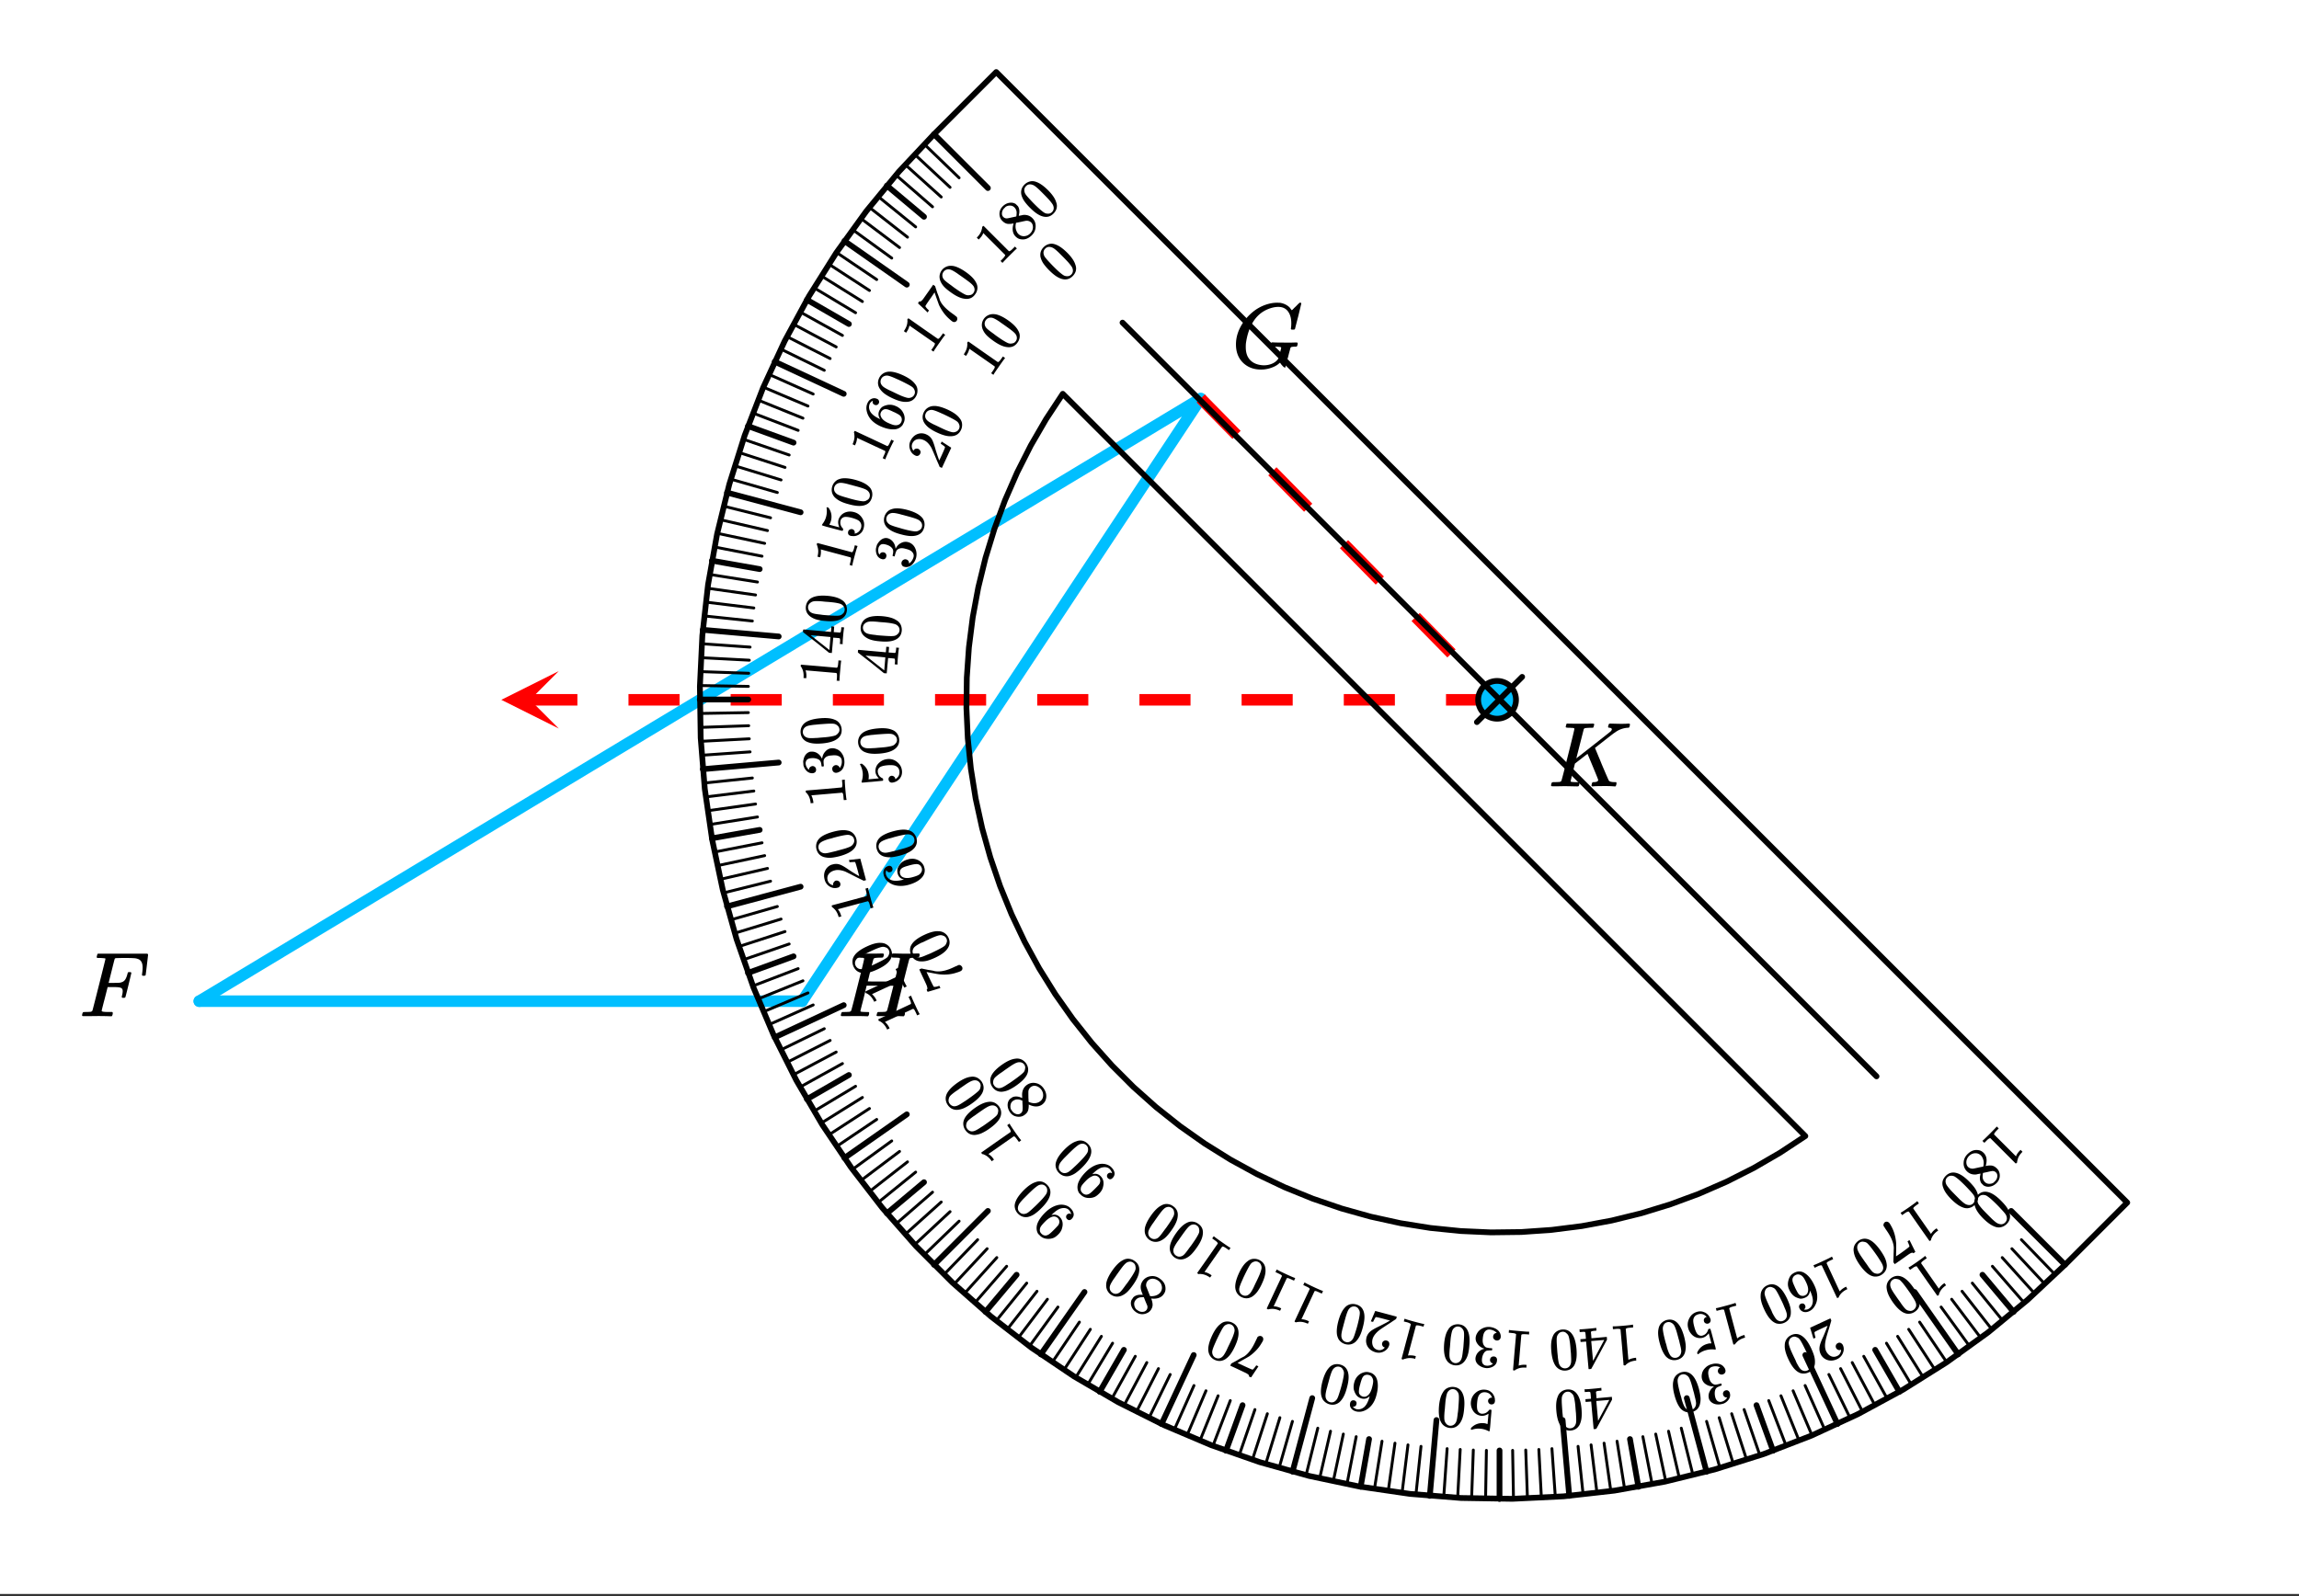 <svg xmlns="http://www.w3.org/2000/svg" xmlns:xlink="http://www.w3.org/1999/xlink" width="449.28" height="312" viewBox="0 0 336.96 234"><rect x="0" y="0" width="336.96" height="234" fill="#333333" stroke="none"/><defs><symbol overflow="visible" id="c"><path d="M11.75-9.203c.094 0 .148.012.172.031.031.024.047.059.047.11 0 .054-.008.117-.016.187-.055.156-.101.246-.14.266h-.094c-.031 0-.07.007-.11.015H11.375c-.469.012-.742.043-.813.094a.217.217 0 0 0-.093.094c-.031.054-.36 1.328-.985 3.828S8.547-.812 8.547-.781c0 .062.02.094.062.094.07.03.313.054.72.062h.421a.38.38 0 0 1 .063.125c.007.012.003.094-.016.25a.69.69 0 0 1-.14.25h-.204c-.336-.02-.937-.031-1.812-.031-.22 0-.524.008-.907.015h-.843c-.157 0-.235-.035-.235-.109 0-.008.004-.035.016-.078a.644.644 0 0 1 .031-.125c.04-.164.086-.258.14-.281a.954.954 0 0 1 .204-.016h.078c.238 0 .508-.008.813-.031.125-.031.207-.086.25-.172.03-.04.19-.649.484-1.828.3-1.176.453-1.781.453-1.813 0-.008-.656-.015-1.969-.015H4.203l-.437 1.828c-.313 1.21-.47 1.836-.47 1.875 0 .054.017.086.048.094.062.03.304.054.734.062H4.5c.05.063.078.105.078.125 0 .012-.012.094-.031.25a.69.69 0 0 1-.14.25h-.204c-.336-.02-.933-.031-1.797-.031-.23 0-.539.008-.922.015H.641C.492-.016.42-.055.42-.14c0-.007.009-.07.032-.187.05-.164.098-.258.14-.281a.954.954 0 0 1 .204-.016h.078c.238 0 .508-.008.813-.031.125-.031.207-.086.25-.172.03-.031.351-1.274.968-3.735.625-2.468.938-3.769.938-3.906 0-.008-.008-.02-.016-.031a.084.084 0 0 0-.047-.016c-.011-.007-.027-.02-.047-.03a.291.291 0 0 0-.093-.017c-.032-.007-.063-.015-.094-.015H3.343a.582.582 0 0 0-.14-.016h-.531c-.043-.008-.07-.039-.078-.094-.024-.019-.016-.097.015-.234.032-.156.067-.25.11-.281h.234c.363.012.973.015 1.828.015h.89c.384-.007.665-.015.845-.015.113 0 .18.031.203.094.02.023.015.101-.016.234-.043.156-.09.246-.14.266h-.094c-.024 0-.055.007-.094.015H6.14c-.48.012-.757.043-.827.094a.53.53 0 0 0-.094.094c-.032.043-.18.594-.438 1.656-.062.242-.133.508-.203.797-.062.281-.117.492-.156.625l-.047.203c0 .023.648.031 1.953.031h1.953l.016-.047c0-.02.14-.57.422-1.656.25-1.031.375-1.582.375-1.656 0-.02-.012-.035-.031-.047A.115.115 0 0 0 9-8.547a.231.231 0 0 0-.078-.015.516.516 0 0 0-.125-.016h-.14a.957.957 0 0 0-.173-.016h-.171c-.325 0-.485-.039-.485-.125 0-.187.031-.32.094-.406.02-.05.094-.078.219-.078.164 0 .437.008.812.015a33.553 33.553 0 0 0 2.016 0c.375-.007.633-.015.781-.015zm0 0"/></symbol><symbol overflow="visible" id="d"><path d="M2.5-.031c-.262 0-.59.008-.984.015H.64c-.106 0-.172-.02-.204-.062C.426-.118.422-.141.422-.141c0-.02.008-.086.031-.203.04-.133.078-.21.11-.234.039-.031.144-.047.312-.047.238 0 .508-.008.813-.031.125-.031.207-.086.25-.172.019-.04.343-1.3.968-3.781.625-2.477.938-3.739.938-3.782 0-.062-.016-.093-.047-.093-.074-.02-.313-.04-.719-.063h-.422a.365.365 0 0 1-.094-.11c0-.03.016-.109.047-.234.032-.156.07-.25.125-.28H10c.063.062.094.116.094.155 0 .043-.059.547-.172 1.516-.117.969-.18 1.46-.188 1.469-.023.062-.109.093-.265.093h-.172c-.063-.05-.094-.093-.094-.125v-.062a.255.255 0 0 0 .016-.094c.008-.05.015-.097.015-.14.04-.258.063-.52.063-.782 0-.656-.211-1.066-.625-1.234A1.896 1.896 0 0 0 8-8.515c-.25-.02-.762-.032-1.531-.032-.719.012-1.094.024-1.125.031-.074.024-.121.059-.14.11-.013.011-.165.601-.454 1.765l-.438 1.75h.75c.532-.007.829-.02.891-.03.29-.052.504-.145.64-.282.188-.164.345-.488.47-.969a.879.879 0 0 1 .03-.094c.009-.039.016-.066.016-.078 0-.008.004-.023.016-.047.008-.03.02-.046.031-.046.008-.008.024-.016.047-.016a.212.212 0 0 1 .078-.016h.266c.062.043.094.086.094.125 0 .032-.141.625-.422 1.782-.282 1.148-.434 1.734-.453 1.765-.012.063-.102.094-.266.094h-.156c-.063-.04-.102-.078-.11-.11 0-.03.016-.109.047-.234.063-.25.094-.46.094-.64 0-.27-.11-.438-.328-.5-.168-.063-.547-.094-1.14-.094h-.735l-.438 1.718c-.293 1.118-.437 1.7-.437 1.75 0 .055.031.09.094.11.101.055.472.078 1.109.078h.344c.05.055.078.094.078.125.008.023 0 .105-.031.25a.551.551 0 0 1-.125.25H4.53A44.823 44.823 0 0 0 2.5-.031zm0 0"/></symbol><symbol overflow="visible" id="e"><path d="M4.344.297c-1.063 0-1.946-.332-2.64-1C1.015-1.38.671-2.273.671-3.391c0-1.082.336-2.132 1.015-3.156a7.267 7.267 0 0 1 1.5-1.64 6.098 6.098 0 0 1 1.97-1.063c.53-.164 1.015-.25 1.452-.25.32 0 .508.008.563.016.539.093.992.32 1.36.671l.109.141c.05.074.097.137.14.188.04.054.067.078.078.078.032 0 .149-.114.36-.344.062-.05.129-.113.203-.188l.219-.218a.722.722 0 0 1 .14-.14l.203-.204h.079c.124 0 .187.031.187.094 0 .031-.148.648-.438 1.844a166.04 166.04 0 0 0-.484 1.89.239.239 0 0 1-.078.094.858.858 0 0 1-.234.016h-.204a.936.936 0 0 1-.093-.094c0-.008.008-.086.031-.235.02-.175.031-.375.031-.593 0-.75-.168-1.336-.5-1.766-.324-.426-.793-.64-1.406-.64-.48 0-.996.117-1.547.343-.898.375-1.617 1-2.156 1.875-.531.875-.883 1.934-1.047 3.172a6.995 6.995 0 0 0-.016.516c0 .511.086.96.266 1.343.414.813 1.18 1.25 2.297 1.313h.094c.476 0 .921-.098 1.328-.297.406-.207.687-.473.843-.797.02-.07.083-.32.188-.75.113-.426.172-.664.172-.719 0-.07-.063-.113-.188-.125a7.773 7.773 0 0 0-.796-.046h-.5a.365.365 0 0 1-.094-.11c0-.02.015-.101.047-.25a.673.673 0 0 1 .125-.265h.234c.352.023.984.03 1.89.03h.829c.32-.007.55-.015.687-.015.125 0 .188.04.188.11 0 .03-.008.101-.016.203a.73.73 0 0 0-.031.109l-.031.078c0 .012-.012.027-.032.047a.091.091 0 0 1-.046.047c-.012 0-.04.008-.079.015H9.36c-.18 0-.359.016-.546.047a.244.244 0 0 0-.157.141l-.047.172c-.03.125-.086.32-.156.578-.062.25-.121.477-.172.672a8.223 8.223 0 0 0-.094.344c-.023.117-.042.21-.062.28a1.165 1.165 0 0 1-.063.235c-.023.086-.039.153-.046.203a1.48 1.48 0 0 1-.047.141c-.012.055-.024.094-.032.125l-.03.078A.188.188 0 0 1 7.874 0a.084.084 0 0 1-.047.016c-.023 0-.047-.016-.078-.047-.086-.04-.195-.14-.328-.297a2.288 2.288 0 0 1-.281-.375c0-.008-.012-.004-.032.015a.358.358 0 0 1-.078.047c-.293.282-.683.508-1.172.672-.48.176-.984.266-1.515.266zm0 0"/></symbol><symbol overflow="visible" id="f"><path d="M3.844-8.469c0-.008-.008-.02-.016-.031a.084.084 0 0 0-.047-.016c-.011-.007-.027-.02-.047-.03a.291.291 0 0 0-.093-.017c-.032-.007-.063-.015-.094-.015H3.343a.582.582 0 0 0-.14-.016h-.125c-.312 0-.48-.031-.5-.094-.012-.019 0-.093.031-.218.04-.164.079-.266.11-.297h.234c.363.012.973.015 1.828.015h.89c.384-.007.665-.015.845-.015.156 0 .234.039.234.11a.47.47 0 0 1-.047.187c-.043.187-.086.289-.125.297-.031.011-.172.015-.422.015-.492.012-.773.043-.843.094a.53.53 0 0 0-.094.094L4.125-4.11c.008 0 .836-.645 2.484-1.938 1.657-1.3 2.5-1.969 2.532-2 .125-.125.187-.226.187-.312 0-.133-.11-.211-.328-.235-.148 0-.219-.047-.219-.14 0-.02.016-.086.047-.204a.817.817 0 0 1 .063-.187c.02-.05.093-.078.218-.078.145 0 .383.008.72.015.343.012.624.016.843.016.476 0 .812-.008 1-.031.125 0 .207.008.25.015.039.012.062.055.062.126 0 .042-.015.12-.046.234a.821.821 0 0 1-.063.172c-.023.043-.105.062-.25.062a3.43 3.43 0 0 0-1.828.688l-.172.11c-.023.01-.484.37-1.39 1.077-.907.711-1.368 1.07-1.376 1.078l.125.297.375.907c.176.406.332.789.47 1.14.675 1.594 1.034 2.418 1.077 2.469.02.023.047.043.078.062.125.086.352.133.688.141h.281a.38.38 0 0 1 .063.125c.007.012 0 .094-.032.25A.551.551 0 0 1 9.86 0h-.156a14.908 14.908 0 0 0-1.281-.047c-1.063 0-1.68.016-1.844.047h-.125c-.062-.05-.101-.086-.11-.11 0-.019.016-.1.048-.25a.558.558 0 0 1 .093-.218c.032-.031.086-.047.172-.047.446 0 .672-.11.672-.328 0-.05-.262-.703-.781-1.953l-.781-1.875-1.844 1.437-.313 1.25C3.4-1.258 3.297-.82 3.297-.78c0 .054.015.086.047.094.062.03.304.054.734.062H4.5a.57.57 0 0 1 .078.156.888.888 0 0 1-.094.406C4.441-.02 4.375 0 4.281 0c-.156 0-.433-.004-.828-.016-.387-.007-.73-.015-1.031-.015-.281 0-.61.008-.985.015h-.78c-.118 0-.188-.02-.22-.062C.426-.118.422-.141.422-.141c0-.02.008-.086.031-.203.04-.133.078-.21.11-.234.039-.031.144-.047.312-.047.238 0 .508-.008.813-.031.125-.031.207-.086.25-.172.03-.031.351-1.274.968-3.735.625-2.468.938-3.769.938-3.906zm0 0"/></symbol><symbol overflow="visible" id="g"><path d="M2.578-2.578c-.086.062-.418.387-1 .969-.574.574-.89.902-.953.984l-.078.078-.281-.281.156-.156c.25-.25.394-.414.437-.5.032-.032.063-.102.094-.22l-3.219-3.218a.347.347 0 0 0-.03.094c-.114.262-.29.512-.532.75l-.11.11-.28-.282.109-.11c.343-.363.554-.738.625-1.124a.66.66 0 0 0 .046-.329l.094-.078a.222.222 0 0 1 .125-.078L1.5-2.25c.133-.008.3-.113.5-.313l.375-.374.281.28zm0 0"/></symbol><symbol overflow="visible" id="h"><path d="M-1-3.156c-.344.074-.64.094-.89.062-.258-.039-.508-.18-.75-.422a1.299 1.299 0 0 1-.344-.53 1.555 1.555 0 0 1-.047-.845c.062-.28.21-.535.437-.765.293-.29.617-.461.969-.516.344-.062.656-.004.938.172l.156.156.172.172c.218.344.265.766.14 1.266l-.015.14c.382-.07.582-.113.593-.125.563-.062 1.032.094 1.407.47.332.335.488.745.468 1.233-.011.481-.199.903-.562 1.266C1.16-.91.602-.719 0-.844c-.25-.039-.484-.172-.703-.39C-1.148-1.68-1.25-2.32-1-3.156zM-.875-5.5a.854.854 0 0 0-.625-.266 1.09 1.09 0 0 0-.656.172c-.031.032-.102.106-.219.219a1.054 1.054 0 0 0-.328.766c-.008.199.055.367.187.5.18.18.391.246.641.203.043 0 .266-.047.672-.14l.594-.126s.011-.039.03-.125c.013-.094.016-.16.016-.203.055-.406-.05-.738-.312-1zm.563 3.875c.242.242.523.355.859.344.344-.02.633-.149.875-.39.176-.177.297-.368.36-.579.062-.207.07-.406.03-.594a.82.82 0 0 0-.218-.437c-.18-.176-.414-.266-.703-.266-.063 0-.352.059-.86.172a7.364 7.364 0 0 1-.312.063c-.102.023-.192.039-.266.046l-.094.032-.03.125c-.083.418-.04.793.124 1.125.063.148.14.265.235.359zm0 0"/></symbol><symbol overflow="visible" id="i"><path d="M-3.047-4.234c-.094-.551.063-1.032.469-1.438.305-.3.668-.469 1.094-.5.218-.008.453.04.703.14.5.188 1.05.587 1.656 1.188.633.637 1.031 1.219 1.188 1.75.132.344.144.688.03 1.031a1.83 1.83 0 0 1-.421.641C1.203-.953.645-.82 0-1.032c-.52-.163-1.098-.566-1.734-1.202A7.38 7.38 0 0 1-2.61-3.25a2.936 2.936 0 0 1-.438-.984zm1.313-1.47a.773.773 0 0 0-.61.25.83.83 0 0 0-.265.626c.011.2.07.383.171.547.106.168.32.422.641.765.024.024.102.106.234.25A21.413 21.413 0 0 0-.375-2.094c.313.274.547.453.703.547.156.094.328.14.516.14a.773.773 0 0 0 .61-.234.81.81 0 0 0 .25-.625 1.103 1.103 0 0 0-.157-.5c-.094-.156-.277-.39-.547-.703a29.66 29.66 0 0 0-.813-.844l-.343-.343-.25-.25c-.344-.32-.598-.532-.766-.625a1.26 1.26 0 0 0-.562-.172zm0 0"/></symbol><symbol overflow="visible" id="j"><path d="M2.094-3c-.086.086-.36.465-.828 1.14C.796-1.19.539-.811.5-.718l-.063.094L.11-.859l.141-.188c.195-.281.313-.469.344-.562.031-.04.047-.118.047-.235l-3.72-2.593a.342.342 0 0 0-.03.078 2.505 2.505 0 0 1-.375.828l-.094.14-.328-.234.094-.14c.261-.415.402-.813.421-1.188a.72.72 0 0 0-.015-.344.47.47 0 0 1 .062-.11.197.197 0 0 1 .125-.093l2.156 1.516 2.157 1.5c.125-.032.27-.164.437-.407l.157-.218.14-.204.328.235zm0 0"/></symbol><symbol overflow="visible" id="k"><path d="M-3.016-2.688c-.007-.019-.242-.25-.703-.687l-.687-.64c-.008-.008.023-.067.093-.173l.094-.14.016.016c.055.042.125.039.219-.016.086-.05.195-.16.328-.328.125-.176.414-.582.86-1.219l.608-.875.282.203.312.969a9.1 9.1 0 0 1 .188.484c.062.168.11.305.14.407.024.093.04.152.047.171.211.512.625 1.024 1.25 1.532.176.156.438.355.781.593.07.055.141.106.204.157.062.054.113.093.156.125l.062.046c.07.063.11.157.11.282a.422.422 0 0 1-.078.297.428.428 0 0 1-.313.203c-.125.023-.258-.02-.39-.125a4.854 4.854 0 0 1-.391-.328c-.594-.52-1.094-1.196-1.5-2.032-.07-.195-.219-.601-.438-1.218l-.218-.641-.454.672c-.593.836-.89 1.281-.89 1.344-.008.023.027.086.11.187.073.106.167.211.28.313.075.062.11.109.11.14h.015L-3-2.688zm0 0"/></symbol><symbol overflow="visible" id="l"><path d="M-3.719-3.64c-.195-.54-.133-1.047.188-1.516.25-.344.59-.563 1.015-.657.2-.039.438-.039.72 0 .523.106 1.132.403 1.827.891.739.524 1.227 1.024 1.469 1.5.195.336.266.68.203 1.031a1.57 1.57 0 0 1-.297.704c-.375.554-.906.777-1.593.671-.532-.062-1.165-.351-1.907-.875-.445-.312-.797-.597-1.047-.859a2.758 2.758 0 0 1-.578-.89zm1.031-1.672a.846.846 0 0 0-.562.359.844.844 0 0 0-.156.656c.031.188.12.36.265.516.137.148.391.355.766.625l.281.203c.149.117.278.215.39.297.462.324.782.543.97.656.355.219.617.36.78.422.177.062.36.074.548.031a.714.714 0 0 0 .547-.328.785.785 0 0 0 .14-.656.923.923 0 0 0-.234-.453C.93-3.13.707-3.328.375-3.578a47.192 47.192 0 0 0-1.36-.969c-.156-.113-.25-.18-.28-.203-.376-.25-.657-.41-.844-.484a1.04 1.04 0 0 0-.579-.079zm0 0"/></symbol><symbol overflow="visible" id="m"><path d="M1.547-3.313c-.063.086-.274.5-.625 1.25C.578-1.32.395-.897.375-.796l-.047.11-.375-.172.094-.22c.144-.312.234-.515.266-.609a.462.462 0 0 0 0-.234l-4.125-1.922c-.008.012-.008.04 0 .078-.02.293-.098.59-.235.891l-.062.14-.36-.171.063-.14c.187-.458.258-.876.203-1.25a.986.986 0 0 0-.063-.345c0-.007.012-.039.032-.093a.281.281 0 0 1 .109-.125L-1.75-3.75.64-2.625c.114-.05.227-.21.344-.484l.125-.25.094-.22.375.173zm0 0"/></symbol><symbol overflow="visible" id="n"><path d="M-3.39-5.203c-.176.062-.32.195-.438.39-.176.387-.16.778.047 1.172.219.407.695.778 1.422 1.11l.046.031-.078-.14c-.207-.364-.226-.727-.062-1.094.117-.25.265-.442.453-.579.125-.082.293-.156.5-.218.2-.063.398-.094.594-.094.304 0 .61.074.922.219l.14.062c.125.063.235.137.328.219.282.188.504.484.672.89.125.344.149.665.078.954a1.484 1.484 0 0 1-.125.344c-.043.093-.09.187-.14.28A1.539 1.539 0 0 1-.11-1.03C-.754-.957-1.5-1.113-2.344-1.5c-.57-.27-1.023-.602-1.36-1a2.73 2.73 0 0 1-.608-1.313 1.766 1.766 0 0 1 .14-1.062c.149-.313.352-.52.61-.625.25-.113.515-.11.796.016a.459.459 0 0 1 .266.28.462.462 0 0 1-.016.36.461.461 0 0 1-.265.25.475.475 0 0 1-.375-.031c-.239-.113-.317-.305-.235-.578zm1.734 1.234a.824.824 0 0 0-.547.453c-.094.2-.102.383-.031.547.125.399.48.73 1.062 1 .48.219.824.336 1.031.344a.985.985 0 0 0 .532-.078.731.731 0 0 0 .375-.375.805.805 0 0 0-.016-.766 1.011 1.011 0 0 0-.328-.328 6.93 6.93 0 0 0-.64-.344l-.126-.046-.125-.063a6.099 6.099 0 0 0-.703-.297 1.153 1.153 0 0 0-.484-.047zm0 0"/></symbol><symbol overflow="visible" id="o"><path d="M-4.297-2.938c-.289-.488-.316-.992-.078-1.515.18-.383.469-.66.875-.828.2-.082.438-.125.719-.125.523.011 1.168.195 1.937.547.824.386 1.395.796 1.719 1.234.25.293.375.617.375.969a1.61 1.61 0 0 1-.156.75C.812-1.301.32-.988-.375-.97c-.531.031-1.207-.144-2.031-.531a6.686 6.686 0 0 1-1.172-.672 2.967 2.967 0 0 1-.719-.765zm.719-1.828a.818.818 0 0 0-.5.454.855.855 0 0 0-.031.671c.074.168.195.32.359.454.156.124.445.292.86.5.03.011.136.058.312.14.18.086.328.156.453.219.5.242.852.402 1.047.484.398.157.687.25.875.282.18.03.344.015.5-.047a.804.804 0 0 0 .5-.438.773.773 0 0 0 .015-.656.902.902 0 0 0-.296-.422c-.137-.113-.399-.27-.782-.469a30.137 30.137 0 0 0-1.03-.515 6.993 6.993 0 0 0-.454-.204 7.135 7.135 0 0 0-.313-.14c-.425-.188-.738-.3-.937-.344a.944.944 0 0 0-.578.031zm0 0"/></symbol><symbol overflow="visible" id="p"><path d="M-3-2.469a.553.553 0 0 1-.313.297.502.502 0 0 1-.406-.047c-.375-.176-.629-.472-.765-.89a1.596 1.596 0 0 1 .062-1.235c.211-.445.508-.765.89-.953a1.642 1.642 0 0 1 1.485.016c.305.136.555.355.75.656.156.262.324.71.5 1.344.074.261.195.64.36 1.14l.234.657.281-.594c.383-.832.57-1.281.563-1.344.02-.02-.016-.07-.11-.156-.043-.04-.21-.16-.5-.36l-.015-.015.14-.313.016.016 1.36.875.03.016L.188-.391.032-.469a.65.65 0 0 1-.187-.094c.011-.007-.133-.351-.438-1.03a44.362 44.362 0 0 0-.734-1.704c-.32-.582-.688-.969-1.094-1.156-.344-.164-.676-.211-1-.14-.32.073-.562.277-.719.609-.132.304-.113.617.063.937.023.024.047.055.078.094.012.031.023.047.031.047 0 0 .008-.016.016-.047a.433.433 0 0 1 .312-.25.52.52 0 0 1 .391.031.612.612 0 0 1 .281.297c.055.125.043.262-.031.406zm0 0"/></symbol><symbol overflow="visible" id="q"><path d="M.953-3.531c-.055.094-.187.543-.406 1.344-.211.78-.32 1.23-.328 1.343l-.016.11-.39-.11.062-.234c.086-.332.125-.54.125-.625.02-.05.008-.133-.031-.25l-4.39-1.172c0 .012.007.04.015.078a2.77 2.77 0 0 1-.063.922l-.047.156-.39-.093.047-.157c.105-.488.093-.914-.032-1.281A1.12 1.12 0 0 0-5-3.828c-.008-.02-.004-.055.016-.11a.222.222 0 0 1 .078-.124l2.531.671 2.547.688c.101-.07.195-.25.281-.531L.516-3.5l.062-.234.39.109zm0 0"/></symbol><symbol overflow="visible" id="r"><path d="M-1.563-1.39a.44.44 0 0 1 .22-.298.518.518 0 0 1 .39-.062.49.49 0 0 1 .344.594l-.016.062.047-.015c.2-.032.383-.118.547-.266a1.23 1.23 0 0 0 .36-.578c.1-.395.007-.727-.282-1C-.141-3.11-.488-3.258-1-3.406c-.582-.156-.992-.188-1.234-.094-.239.105-.383.262-.438.469-.113.437-.004.828.328 1.172.024.03.04.058.047.078a.737.737 0 0 1-.015.125c-.032.093-.063.148-.094.156-.031 0-.535-.129-1.516-.39-.156-.04-.351-.094-.594-.157a4.851 4.851 0 0 1-.437-.125c-.313-.082-.461-.14-.453-.172-.008-.008-.008-.02 0-.031l.078-.14c.25-.32.43-.676.531-1.063.106-.406.133-.817.078-1.235-.008-.039-.015-.078-.015-.109.023-.039.078-.047.171-.016l.11.032c.43.593.547 1.246.36 1.953-.052.168-.114.32-.188.453l-.047.094 1.469.39c-.176-.394-.22-.765-.125-1.109.03-.113.078-.223.14-.328.2-.363.496-.617.89-.766.4-.144.821-.156 1.266-.031.512.137.907.434 1.188.89.281.45.348.934.203 1.454-.094.367-.273.64-.531.828a1.124 1.124 0 0 1-.36.219c-.238.117-.515.152-.828.109h-.093a.374.374 0 0 1-.094-.031C-1.36-.812-1.47-.883-1.531-1a.51.51 0 0 1-.032-.39zm0 0"/></symbol><symbol overflow="visible" id="s"><path d="M-4.75-2.14c-.363-.438-.473-.93-.328-1.485.117-.414.355-.742.719-.984.18-.102.402-.18.671-.235.532-.082 1.204-.015 2.016.203.875.243 1.516.547 1.922.922.281.23.457.524.531.875.051.274.04.531-.031.781C.582-1.413.16-1.02-.516-.875c-.53.117-1.234.055-2.109-.188-.52-.132-.941-.285-1.266-.453a3.099 3.099 0 0 1-.859-.625zm.406-1.938a.86.86 0 0 0-.422.547.81.81 0 0 0 .094.656c.106.156.246.29.422.39.18.094.492.212.938.344a26.413 26.413 0 0 1 .797.234c.554.15.933.243 1.14.282.406.086.703.125.89.125a.87.87 0 0 0 .5-.156.708.708 0 0 0 .407-.485.845.845 0 0 0-.094-.671 1.14 1.14 0 0 0-.375-.36c-.156-.094-.43-.203-.828-.328A32.05 32.05 0 0 0-2-3.813a6.308 6.308 0 0 0-.469-.124 6.33 6.33 0 0 1-.328-.094c-.457-.114-.785-.172-.984-.172a1.048 1.048 0 0 0-.563.125zm0 0"/></symbol><symbol overflow="visible" id="t"><path d="M-3.64-2.125a.48.48 0 0 1-.235.328.571.571 0 0 1-.406.016A1.089 1.089 0 0 1-5-2.375a1.742 1.742 0 0 1-.14-1l.03-.125c.055-.195.09-.32.11-.375.086-.164.195-.328.328-.484.293-.332.621-.504.984-.516.063 0 .149.012.25.031.336.094.606.282.813.563.2.273.313.578.344.922 0 .03.011.039.031.015a.226.226 0 0 0 .047-.078c.18-.332.433-.578.765-.734a1.354 1.354 0 0 1 1-.11c.243.063.446.172.625.329.25.218.426.511.532.874.101.356.11.72.015 1.094a2.18 2.18 0 0 1-.515.922c-.227.25-.489.39-.781.422A1.003 1.003 0 0 1-1-.656a.489.489 0 0 1-.344-.25.565.565 0 0 1-.047-.422.541.541 0 0 1 .266-.344.482.482 0 0 1 .406-.062.504.504 0 0 1 .313.203.58.58 0 0 1 .11.343v.063c.32-.227.538-.54.655-.938.082-.312-.007-.585-.265-.828-.157-.156-.426-.28-.813-.375l-.172-.046c-.53-.145-.937-.063-1.218.25-.051.074-.118.242-.204.5l-.093.359-.047.031a.697.697 0 0 1-.125-.031c-.063-.008-.098-.024-.11-.047-.019-.031-.03-.05-.03-.063a1.72 1.72 0 0 0 .093-.5c.031-.257-.055-.488-.266-.687-.207-.195-.484-.336-.828-.422-.375-.101-.644-.07-.812.094a.827.827 0 0 0-.235.375 1.47 1.47 0 0 0 .016.812c0 .024.016.055.047.094.023.031.043.059.062.078l.016.047c.023-.02.031-.039.031-.062a.445.445 0 0 1 .235-.25.584.584 0 0 1 .375-.032.497.497 0 0 1 .344.64zm0 0"/></symbol><symbol overflow="visible" id="u"><path d="M.313-3.64c-.024.105-.07.574-.141 1.406C.098-1.43.066-.977.078-.875l-.015.11-.407-.032.031-.234c.024-.344.028-.563.016-.657.012-.05-.016-.128-.078-.234l-4.531-.39c0 .011.011.039.031.078.086.28.117.59.094.921l-.016.157-.406-.032.016-.156c.023-.508-.055-.926-.235-1.25a.768.768 0 0 0-.187-.297V-3c0-.063.023-.11.062-.14l2.625.218 2.625.235c.094-.083.152-.27.172-.563l.031-.281.016-.235.406.032zm0 0"/></symbol><symbol overflow="visible" id="v"><path d="M.36-4.047c-.032.086-.079.465-.141 1.14C.156-2.218.133-1.831.156-1.75l-.015.078-.407-.031.032-.266c.023-.238.015-.394-.016-.468 0-.04-.02-.079-.063-.11-.007 0-.171-.015-.484-.047l-.437-.031-.204 2.25-.406-.031-1.875-1.516c-1.289-1-1.937-1.504-1.937-1.516-.008-.007-.008-.07 0-.187l.015-.156.063-.047 4.016.36.062-.813.406.031-.062.813.453.03c.242.024.383.032.422.032a.172.172 0 0 0 .11-.031c.042-.04.077-.203.109-.485l.015-.265.406.031zm-2 1.328l-2.907-.265 2.75 2.171zm0 0"/></symbol><symbol overflow="visible" id="w"><path d="M-5.047-1.297c-.445-.363-.644-.828-.594-1.39.043-.426.22-.786.532-1.079.168-.144.382-.265.64-.359.512-.176 1.188-.227 2.032-.156.898.086 1.57.277 2.015.578.336.187.563.45.688.781.093.25.129.508.109.766C.32-1.5-.023-1.04-.672-.781c-.5.21-1.195.273-2.094.187-.539-.039-.984-.113-1.328-.219a2.82 2.82 0 0 1-.953-.484zm.063-1.953a.796.796 0 0 0-.329.578.88.88 0 0 0 .22.656c.124.137.288.235.484.297.187.063.515.121.984.172.031 0 .148.016.344.047.187.023.351.04.484.047.563.043.95.07 1.156.078.418.023.72.016.907-.016a.893.893 0 0 0 .468-.234.78.78 0 0 0 .313-.563.783.783 0 0 0-.203-.624.993.993 0 0 0-.438-.297c-.176-.063-.469-.125-.875-.188a19.538 19.538 0 0 0-1.156-.11 7.62 7.62 0 0 1-.484-.046c-.196-.02-.313-.031-.344-.031-.469-.032-.8-.032-1 0-.207.03-.383.109-.531.234zm0 0"/></symbol><symbol overflow="visible" id="x"><path d="M-.313-3.64c-.019.105.008.574.079 1.406.074.804.125 1.257.156 1.359l.015.11-.406.03L-.5-.968c-.02-.344-.047-.562-.078-.656a.55.55 0 0 0-.11-.203l-4.53.39c0 .012.011.04.03.079.125.261.211.558.25.89l.016.156-.406.032-.016-.156c-.062-.489-.21-.883-.453-1.188a.898.898 0 0 0-.219-.234c-.02-.02-.03-.055-.03-.11 0-.062.01-.117.03-.172l2.625-.218 2.625-.235c.075-.101.102-.3.079-.594l-.032-.28-.015-.235.406-.031zm0 0"/></symbol><symbol overflow="visible" id="y"><path d="M-4.14-.75c.011.156-.024.281-.11.375a.623.623 0 0 1-.375.172 1.119 1.119 0 0 1-.89-.328A1.666 1.666 0 0 1-6-1.406v-.125a5.58 5.58 0 0 1-.031-.375c.023-.196.07-.399.14-.61.157-.394.407-.66.75-.796a.57.57 0 0 1 .25-.047c.344-.032.664.046.954.234.28.188.496.438.64.75.012.031.024.031.031 0 .012-.008.024-.035.032-.078.062-.375.218-.692.468-.953.25-.27.547-.422.891-.453.242-.02.477.015.703.109.313.105.578.313.797.625.219.305.344.648.375 1.031.04.375-.004.727-.14 1.047a1.2 1.2 0 0 1-.626.656.997.997 0 0 1-.406.125.531.531 0 0 1-.406-.125.565.565 0 0 1-.188-.39.477.477 0 0 1 .125-.406.578.578 0 0 1 .375-.204.568.568 0 0 1 .578.375l.016.063c.242-.332.34-.703.297-1.11-.02-.32-.195-.546-.531-.671-.196-.094-.492-.118-.89-.079l-.188.016c-.54.043-.883.262-1.032.656-.03.086-.035.258-.015.516L-3-1.25l-.031.031c-.008.012-.055.024-.14.032-.063.011-.102.007-.126-.016l-.047-.047a2.507 2.507 0 0 0-.078-.5c-.062-.25-.223-.426-.484-.531a1.952 1.952 0 0 0-.938-.125c-.383.031-.629.156-.734.375a.813.813 0 0 0-.094.422c.031.28.137.527.313.734a.318.318 0 0 0 .062.078c.031.024.059.043.078.063l.047.015V-.78a.39.39 0 0 1 .14-.297.628.628 0 0 1 .345-.172.521.521 0 0 1 .375.125.515.515 0 0 1 .171.375zm0 0"/></symbol><symbol overflow="visible" id="z"><path d="M-5.203-.39c-.488-.282-.758-.704-.813-1.266-.039-.426.075-.817.344-1.172a1.81 1.81 0 0 1 .547-.453c.469-.258 1.125-.426 1.969-.5.898-.082 1.601-.016 2.11.203.355.125.624.344.812.656.136.23.214.477.234.735.05.656-.21 1.167-.797 1.53-.457.294-1.133.481-2.031.563-.54.043-.988.043-1.344 0A3.133 3.133 0 0 1-5.203-.39zm-.281-1.954a.857.857 0 0 0-.204.64.845.845 0 0 0 .313.595 1.1 1.1 0 0 0 .531.218c.2.032.532.032 1 0 .031 0 .149-.004.344-.015.188-.02.352-.035.484-.047.563-.04.95-.078 1.157-.11.418-.062.714-.125.89-.187a.923.923 0 0 0 .422-.313.697.697 0 0 0 .219-.593.782.782 0 0 0-.328-.594.965.965 0 0 0-.469-.219c-.176-.031-.477-.035-.906-.015-.207.011-.594.039-1.156.078-.133.011-.297.027-.485.047a4.076 4.076 0 0 1-.344.03c-.468.056-.796.11-.984.173-.195.062-.36.168-.484.312zm0 0"/></symbol><symbol overflow="visible" id="A"><path d="M-1.953-.781a.485.485 0 0 1 .812-.406.425.425 0 0 1 .172.312v.063l.047-.032c.18-.101.324-.25.438-.437.105-.196.148-.422.125-.672-.032-.406-.235-.68-.61-.828-.226-.094-.61-.117-1.14-.078-.594.054-.989.168-1.188.343-.176.18-.254.375-.234.594.031.45.261.774.687.969.043.023.07.043.078.062a.309.309 0 0 1 .016.125c.012.094 0 .153-.031.172-.02.012-.535.063-1.547.156l-.61.047c-.25.024-.406.04-.468.047-.32.031-.485.031-.485 0-.007-.008-.015-.02-.015-.031l.031-.172a3.04 3.04 0 0 0 .14-1.172 3.148 3.148 0 0 0-.359-1.187A.525.525 0 0 1-6.14-3c0-.04.055-.066.157-.078l.109-.016c.617.418.953.985 1.016 1.703.011.18.007.344-.016.5l-.016.094 1.516-.14c-.3-.301-.469-.625-.5-.97a1.783 1.783 0 0 1 .016-.374c.062-.395.261-.727.593-1 .325-.281.711-.442 1.157-.485a1.87 1.87 0 0 1 1.421.438c.418.336.653.765.704 1.297.03.375-.04.699-.22.969a.996.996 0 0 1-.265.312c-.195.2-.453.336-.765.406-.02 0-.047.008-.079.016-.03 0-.054.008-.078.016a.529.529 0 0 1-.39-.11.525.525 0 0 1-.172-.36zm0 0"/></symbol><symbol overflow="visible" id="B"><path d="M-.953-3.531c.012.117.125.574.344 1.375.21.781.34 1.219.39 1.312l.016.11-.39.109-.063-.234c-.082-.332-.145-.54-.188-.625A.54.54 0 0 0-1-1.672L-5.39-.5c0 .012.015.04.046.078.18.23.313.504.407.828l.046.156-.39.094L-5.328.5c-.145-.469-.363-.832-.656-1.094a.792.792 0 0 0-.266-.203.693.693 0 0 1-.031-.11.216.216 0 0 1 0-.155l2.531-.672 2.547-.688c.062-.113.055-.312-.031-.594l-.063-.265-.062-.235.39-.109zm0 0"/></symbol><symbol overflow="visible" id="C"><path d="M-3.89.031a.515.515 0 0 1-.047.422.482.482 0 0 1-.344.234c-.395.114-.782.055-1.157-.171a1.615 1.615 0 0 1-.734-1c-.133-.477-.113-.914.063-1.313.18-.394.468-.68.875-.86.093-.03.187-.054.28-.077a1.655 1.655 0 0 1 1 .03c.282.095.696.329 1.235.704.219.156.555.371 1 .64l.61.36-.172-.656c-.239-.883-.38-1.348-.422-1.39-.008-.032-.07-.04-.188-.032-.07 0-.28.012-.625.031h-.015l-.078-.328h.015l1.61-.188.03-.015.845 3.156-.172.047c-.102.031-.172.043-.203.031 0-.008-.329-.172-.985-.484a82.036 82.036 0 0 0-1.672-.844c-.625-.238-1.148-.297-1.578-.172-.375.094-.66.274-.86.532-.194.261-.25.57-.155.921.086.325.304.551.656.688.031 0 .074.004.125.016.023.007.039.015.047.015 0 0-.004-.016-.016-.047a.444.444 0 0 1 .078-.375.544.544 0 0 1 .297-.25.561.561 0 0 1 .406.063c.125.062.211.168.25.312zm0 0"/></symbol><symbol overflow="visible" id="D"><path d="M-5.188.516c-.53-.188-.867-.555-1.015-1.11a1.633 1.633 0 0 1 .125-1.203c.094-.187.246-.367.453-.547.43-.332 1.047-.61 1.86-.828.874-.238 1.578-.297 2.109-.172.367.063.668.23.906.5.18.211.305.438.375.688.168.648-.004 1.199-.516 1.656-.406.367-1.046.664-1.921.906-.52.133-.958.211-1.313.235A3.136 3.136 0 0 1-5.188.516zm-.625-1.875a.891.891 0 0 0-.078.671c.063.231.2.407.407.532.168.093.355.14.562.14.211-.007.54-.07.984-.187.032-.008.141-.035.329-.078.187-.04.343-.082.468-.125.555-.145.934-.25 1.141-.313.387-.125.664-.234.828-.328a1.03 1.03 0 0 0 .375-.39.769.769 0 0 0 .094-.641.76.76 0 0 0-.406-.516 1.094 1.094 0 0 0-.516-.125c-.188 0-.477.043-.875.125-.219.043-.602.137-1.156.281-.125.043-.281.09-.469.141-.188.043-.297.07-.328.078-.438.137-.742.258-.922.36a1.116 1.116 0 0 0-.438.375zm0 0"/></symbol><symbol overflow="visible" id="E"><path d="M-5.938-1.813a.9.9 0 0 0-.078.594c.106.407.368.696.782.86.437.168 1.043.148 1.812-.063l.047-.016-.156-.046a1.09 1.09 0 0 1-.75-.797 1.524 1.524 0 0 1-.032-.735c.055-.156.137-.32.25-.5.118-.175.247-.328.391-.453.242-.187.527-.32.86-.406l.156-.047c.125-.031.25-.047.375-.047.344-.039.703.04 1.078.235.324.199.555.433.687.703.055.086.094.199.125.344.032.093.055.187.063.28.031.45-.11.845-.422 1.188-.438.48-1.102.836-2 1.078-.613.157-1.176.188-1.688.094a2.53 2.53 0 0 1-1.312-.61 1.694 1.694 0 0 1-.578-.89c-.094-.332-.078-.625.047-.875s.34-.414.64-.5a.448.448 0 0 1 .579.344.469.469 0 0 1-.032.344c-.05.105-.148.18-.297.218-.25.063-.43-.035-.546-.296zm2.125-.156a.787.787 0 0 0-.124.703c.054.2.156.344.312.438.355.21.844.23 1.469.062.5-.132.84-.265 1.015-.39.149-.102.262-.239.344-.407a.779.779 0 0 0 .047-.515c-.082-.29-.25-.485-.5-.578a1.138 1.138 0 0 0-.453-.031 3.966 3.966 0 0 0-.719.14l-.14.031-.141.047c-.32.086-.563.164-.719.235a1.067 1.067 0 0 0-.39.265zm0 0"/></symbol><symbol overflow="visible" id="F"><path d="M-1.547-3.313c.024.106.211.532.563 1.282.343.742.546 1.152.609 1.234l.047.11-.375.171-.094-.218c-.144-.313-.242-.504-.297-.579-.02-.05-.082-.109-.187-.171L-5.406.437c.011.008.031.036.062.079.211.187.39.43.547.734l.063.14-.36.173-.062-.141C-5.383.984-5.66.66-5.984.453a1.02 1.02 0 0 0-.313-.156c-.02-.012-.039-.043-.062-.094a.311.311 0 0 1-.016-.156L-4-1.063l2.39-1.125c.032-.113-.007-.304-.124-.578l-.125-.25-.094-.218.375-.172zm0 0"/></symbol><symbol overflow="visible" id="G"><path d="M-5.016 1.406c-.562-.093-.96-.402-1.203-.922a1.725 1.725 0 0 1-.093-1.203c.074-.207.199-.414.375-.625.355-.406.917-.785 1.687-1.14.824-.383 1.5-.555 2.031-.516.375 0 .711.117 1 .344.2.156.356.355.469.594.281.605.21 1.18-.219 1.718-.32.426-.894.832-1.719 1.219-.488.227-.91.383-1.265.469a3.14 3.14 0 0 1-1.063.062zm-.937-1.734a.819.819 0 0 0 .031.656.88.88 0 0 0 .5.469c.18.062.371.066.578.015.2-.042.508-.156.922-.343l.313-.125c.18-.074.328-.14.453-.203.5-.239.851-.41 1.047-.516.375-.195.636-.352.78-.469a.86.86 0 0 0 .282-.422.72.72 0 0 0 0-.656.746.746 0 0 0-.516-.437.898.898 0 0 0-.5-.047c-.187.031-.472.125-.859.281-.207.086-.562.246-1.062.484-.125.063-.274.137-.454.22a4.141 4.141 0 0 1-.312.124c-.406.211-.691.383-.86.516a.986.986 0 0 0-.343.453zm0 0"/></symbol><symbol overflow="visible" id="H"><path d="M-3.844 1.266c-.02 0-.332.093-.937.28l-.907.266c-.007.008-.039-.042-.093-.156l-.063-.156.016-.016c.062-.03.094-.101.094-.203A2.091 2.091 0 0 0-5.86.828c-.082-.2-.29-.648-.625-1.344l-.438-.953.313-.14.984.203c.148.023.313.047.5.078.18.031.32.062.422.094a.878.878 0 0 0 .187.03c.555.075 1.204-.023 1.954-.296.218-.082.515-.21.89-.39.074-.032.152-.063.234-.094.086-.04.149-.07.188-.094l.078-.031a.374.374 0 0 1 .313.046.66.66 0 0 1 .218.235.459.459 0 0 1 .016.36c-.05.124-.156.218-.313.28a3.002 3.002 0 0 1-.484.172c-.738.262-1.57.352-2.5.266-.219-.02-.64-.094-1.265-.219l-.672-.125.343.735c.438.925.684 1.406.735 1.437a.9.9 0 0 0 .218 0c.125-.012.262-.043.407-.094.086-.03.14-.043.172-.03l.015-.016.14.312zm0 0"/></symbol><symbol overflow="visible" id="I"><path d="M-2.094-3c.043.105.297.496.766 1.172.469.668.746 1.039.828 1.11l.063.093-.329.234-.14-.187a4.69 4.69 0 0 0-.406-.531c-.032-.04-.098-.079-.204-.11l-3.718 2.594.062.047c.25.164.469.379.656.64l.094.141-.328.235-.094-.141c-.3-.399-.629-.668-.984-.813a.615.615 0 0 0-.328-.093c-.008-.012-.032-.043-.063-.094a.38.38 0 0 1-.062-.14L-4.125-.36l2.156-1.5c.024-.133-.05-.32-.218-.563l-.157-.219-.14-.203.328-.234zm0 0"/></symbol><symbol overflow="visible" id="J"><path d="M-4.688 2.266c-.57 0-1.019-.235-1.343-.704A1.637 1.637 0 0 1-6.328.375a1.88 1.88 0 0 1 .25-.656c.273-.457.758-.93 1.453-1.422.742-.52 1.387-.813 1.938-.875a1.559 1.559 0 0 1 1.015.156c.23.137.422.309.578.516.375.554.407 1.133.094 1.734-.258.477-.758.977-1.5 1.5a7.09 7.09 0 0 1-1.172.688 3.051 3.051 0 0 1-1.015.25zM-5.905.719a.766.766 0 0 0 .14.64c.137.196.329.32.579.375.18.02.367-.011.562-.093.188-.075.469-.235.844-.485.031-.023.133-.086.297-.187.156-.106.293-.2.406-.281.46-.325.773-.555.937-.688.336-.258.563-.457.688-.594a.848.848 0 0 0 .203-.484.738.738 0 0 0-.11-.64.826.826 0 0 0-.577-.345c-.176-.019-.348 0-.516.063-.176.055-.442.195-.797.422-.176.117-.492.336-.953.656-.113.086-.25.184-.406.297-.157.105-.25.168-.282.188-.375.273-.629.476-.765.625a.922.922 0 0 0-.25.53zm0 0"/></symbol><symbol overflow="visible" id="K"><path d="M-3.281.453c.011.332-.02.625-.094.875-.082.25-.258.469-.531.656a1.241 1.241 0 0 1-.594.25c-.29.04-.57.008-.844-.093-.27-.106-.5-.293-.687-.563-.227-.336-.344-.683-.344-1.047 0-.355.117-.648.344-.89a2.09 2.09 0 0 1 .172-.125c.105-.07.171-.118.203-.141.386-.156.82-.129 1.297.078l.125.047c-.02-.395-.024-.602-.016-.625.043-.563.277-.992.703-1.297.387-.27.82-.36 1.297-.265.469.093.855.355 1.156.78.407.595.496 1.184.266 1.766-.094.227-.258.43-.5.61-.52.363-1.172.36-1.953-.016zm-2.281-.547a.861.861 0 0 0-.375.563c-.051.238-.036.469.046.687.024.032.079.114.172.25.18.25.418.407.719.469.2.031.371-.008.516-.11a.646.646 0 0 0 .296-.593c.024-.043.024-.266 0-.672l-.03-.625s-.036-.008-.11-.031c-.082-.032-.149-.055-.203-.078-.383-.114-.727-.067-1.032.14zm3.906.11c.281-.188.445-.446.484-.782a1.385 1.385 0 0 0-.234-.921 1.607 1.607 0 0 0-.5-.454 1.201 1.201 0 0 0-.578-.156 1.06 1.06 0 0 0-.47.172.91.91 0 0 0-.374.625c-.008.063-.008.36 0 .89 0 .094.008.2.015.313a.984.984 0 0 1 0 .266l.016.078.11.062c.406.164.789.196 1.14.094a1.25 1.25 0 0 0 .39-.187zm0 0"/></symbol><symbol overflow="visible" id="L"><path d="M-1.672-.484a.492.492 0 0 1 .297-.141c.105-.02.188 0 .25.063l.047.015v-.062a.19.19 0 0 0-.047-.11c-.05-.156-.145-.3-.281-.437a.845.845 0 0 0-.172-.14c-.25-.145-.547-.18-.89-.11-.407.074-.891.39-1.454.953l-.047.047.078-.016c.45-.113.829-.016 1.141.297.336.332.477.754.422 1.266-.04.27-.102.5-.188.687a2.27 2.27 0 0 1-.453.61c-.25.25-.476.414-.687.5a2.02 2.02 0 0 1-.797.14c-.438 0-.813-.137-1.125-.406l-.063-.063c-.007-.011-.02-.027-.03-.046-.02-.012-.036-.024-.048-.032a4.118 4.118 0 0 0-.187-.187c-.25-.418-.297-.89-.14-1.422.187-.543.57-1.098 1.14-1.672.586-.582 1.195-.953 1.828-1.11A2.244 2.244 0 0 1-2-1.874c.336.086.61.234.828.453.274.274.43.547.469.828.031.274-.067.524-.297.75-.227.227-.453.235-.672.016a.429.429 0 0 1-.14-.313.443.443 0 0 1 .14-.343zm-3.89 2.64c.03.051.085.114.156.188a.832.832 0 0 0 .562.25c.18-.012.344-.07.5-.172.157-.106.387-.309.688-.61.281-.28.5-.511.656-.687a.932.932 0 0 0 .203-.578.78.78 0 0 0-.25-.531L-3.062 0a.809.809 0 0 0-.844-.14c-.313.117-.625.328-.938.64-.32.32-.539.57-.656.75a.877.877 0 0 0-.156.453.67.67 0 0 0 .093.453zm0 0"/></symbol><symbol overflow="visible" id="M"><path d="M-4.234 3.047c-.551.094-1.032-.063-1.438-.469a1.687 1.687 0 0 1-.5-1.094c-.008-.218.04-.453.14-.703.188-.5.587-1.05 1.188-1.656.637-.633 1.219-1.031 1.75-1.188a1.489 1.489 0 0 1 1.031-.03c.243.093.454.234.641.421.469.469.602 1.027.39 1.672-.163.52-.566 1.098-1.202 1.734a7.38 7.38 0 0 1-1.016.875c-.3.207-.629.352-.984.438zm-1.47-1.313a.773.773 0 0 0 .25.61.83.83 0 0 0 .626.265c.2-.011.383-.07.547-.171.168-.106.422-.32.765-.641.024-.024.106-.102.25-.234A21.413 21.413 0 0 0-2.094.375c.274-.313.453-.547.547-.703a.983.983 0 0 0 .14-.516.773.773 0 0 0-.234-.61.81.81 0 0 0-.625-.25 1.103 1.103 0 0 0-.5.157c-.156.094-.39.277-.703.547a29.66 29.66 0 0 0-.844.813l-.343.343-.25.25c-.32.344-.532.598-.625.766a1.26 1.26 0 0 0-.172.562zm0 0"/></symbol><symbol overflow="visible" id="N"><path d="M-2.922 1.531c.125.32.195.614.203.875.012.27-.078.54-.265.813-.145.195-.301.332-.47.406-.269.145-.55.21-.843.203a1.59 1.59 0 0 1-.844-.297c-.332-.23-.554-.511-.671-.844a1.26 1.26 0 0 1 .015-.968c.024-.024.063-.078.125-.172.074-.106.121-.172.14-.203.305-.282.716-.403 1.235-.36h.14C-4.3.61-4.374.414-4.374.406c-.164-.539-.098-1.023.203-1.453a1.638 1.638 0 0 1 1.125-.687c.48-.082.934.027 1.36.328.593.406.882.922.859 1.547 0 .257-.086.507-.266.75-.363.52-.972.734-1.828.64zm-2.328.282a.858.858 0 0 0-.156.656c.031.238.125.453.281.64.031.02.117.079.25.172.25.176.523.239.813.188a.652.652 0 0 0 .453-.266.694.694 0 0 0 .093-.672c-.02-.043-.109-.25-.265-.625L-4 1.344s-.04-.008-.125-.016a.861.861 0 0 0-.203.016c-.406.008-.711.164-.922.468zm3.703-1.22c.188-.28.246-.585.172-.905a1.212 1.212 0 0 0-.531-.782 1.376 1.376 0 0 0-.625-.265 1.076 1.076 0 0 0-.578.062.946.946 0 0 0-.391.313.976.976 0 0 0-.156.718c.023.075.133.352.328.844.031.082.07.176.11.281.042.102.073.18.093.235l.047.078.125.016c.437.007.805-.09 1.094-.297.125-.086.23-.184.312-.297zm0 0"/></symbol><symbol overflow="visible" id="O"><path d="M-3.64 3.719c-.54.195-1.047.133-1.516-.188a1.653 1.653 0 0 1-.657-1.015c-.039-.2-.039-.438 0-.72.106-.523.403-1.132.891-1.827.524-.739 1.024-1.227 1.5-1.469.336-.195.68-.266 1.031-.203.262.043.496.14.704.297.554.375.777.906.671 1.593-.062.532-.351 1.165-.875 1.907-.312.445-.597.797-.859 1.047-.258.25-.555.441-.89.578zm-1.672-1.031a.846.846 0 0 0 .359.562c.2.145.418.195.656.156a.996.996 0 0 0 .516-.265c.148-.137.355-.391.625-.766l.203-.281c.117-.149.215-.278.297-.39.324-.462.543-.782.656-.97.219-.355.36-.617.422-.78a.964.964 0 0 0 .031-.548.714.714 0 0 0-.328-.547.785.785 0 0 0-.656-.14.923.923 0 0 0-.453.234c-.145.117-.344.34-.594.672a47.192 47.192 0 0 0-.969 1.36c-.113.156-.18.25-.203.28-.25.376-.41.657-.484.844a1.04 1.04 0 0 0-.079.579zm0 0"/></symbol><symbol overflow="visible" id="P"><path d="M-3-2.094c.086.086.465.36 1.14.828.669.47 1.048.727 1.141.766l.094.063-.234.328-.188-.141c-.281-.195-.469-.313-.562-.344-.04-.031-.118-.047-.235-.047l-2.593 3.72c.011.007.039.019.078.03.273.063.546.188.828.375l.14.094-.234.328-.14-.094c-.415-.261-.813-.402-1.188-.421a.72.72 0 0 0-.344.015.47.47 0 0 1-.11-.062.197.197 0 0 1-.093-.125l1.516-2.156 1.5-2.157c-.032-.125-.164-.27-.407-.437l-.218-.157-.204-.14.235-.328zm0 0"/></symbol><symbol overflow="visible" id="Q"><path d="M-2.14 3.438c0 .019-.176.289-.532.812l-.515.781c-.008.008-.07-.011-.188-.062l-.156-.063.015-.015c.032-.063.016-.137-.046-.22a1.672 1.672 0 0 0-.391-.265l-1.344-.64-.953-.438.14-.312.891-.485c.125-.086.274-.172.438-.265.168-.086.297-.153.39-.204.086-.042.137-.07.157-.078.468-.304.902-.796 1.296-1.484.126-.219.278-.516.454-.89.03-.07.07-.145.109-.22l.078-.171.031-.078a.505.505 0 0 1 .282-.157.407.407 0 0 1 .312.032c.117.054.195.14.234.265.043.117.032.25-.03.406-.04.086-.13.235-.266.454-.407.675-.985 1.28-1.735 1.812-.187.113-.562.328-1.125.64l-.593.329.734.344c.93.437 1.418.648 1.469.64.03 0 .093-.054.187-.156.074-.086.156-.188.25-.313a1.84 1.84 0 0 1 .094-.14l.015-.016.313.14zm0 0"/></symbol><symbol overflow="visible" id="R"><path d="M-2.938 4.297c-.488.289-.992.316-1.515.078a1.61 1.61 0 0 1-.828-.875 1.88 1.88 0 0 1-.125-.719c.011-.523.195-1.168.547-1.937.386-.824.796-1.395 1.234-1.719.293-.25.617-.375.969-.375a1.61 1.61 0 0 1 .75.156c.605.282.918.774.937 1.469.031.531-.144 1.207-.531 2.031a6.686 6.686 0 0 1-.672 1.172c-.219.29-.473.531-.765.719zm-1.828-.719a.818.818 0 0 0 .454.5.855.855 0 0 0 .671.031c.168-.074.32-.195.454-.359.124-.156.292-.445.5-.86.011-.03.058-.136.14-.312.086-.18.156-.328.219-.453.242-.5.402-.852.484-1.047.157-.398.25-.687.282-.875a.898.898 0 0 0-.047-.5.804.804 0 0 0-.438-.5.773.773 0 0 0-.656-.015.902.902 0 0 0-.422.296c-.113.137-.27.399-.469.782-.101.187-.273.53-.515 1.03a6.993 6.993 0 0 0-.204.454 7.135 7.135 0 0 0-.14.313c-.188.425-.3.738-.344.937-.05.195-.039.39.031.578zm0 0"/></symbol><symbol overflow="visible" id="S"><path d="M-3.313-1.547c.086.063.5.274 1.25.625.743.344 1.165.527 1.266.547l.11.047-.172.375-.22-.094a8.277 8.277 0 0 0-.609-.266.462.462 0 0 0-.234 0l-1.922 4.125c.012.008.04.008.078 0 .293.02.59.098.891.235l.14.062-.171.36-.14-.063c-.458-.187-.876-.258-1.25-.203a.986.986 0 0 0-.345.063c-.007 0-.039-.012-.093-.032a.281.281 0 0 1-.125-.109L-3.75 1.75l1.125-2.39c-.05-.114-.21-.227-.484-.344l-.25-.125-.22-.094.173-.375zm0 0"/></symbol><symbol overflow="visible" id="T"><path d="M-4.531 4.25c.093.156.25.273.468.36.407.1.79.019 1.141-.25.356-.294.637-.825.844-1.594l.015-.047-.109.094c-.32.269-.68.351-1.078.25a1.554 1.554 0 0 1-.64-.344 1.807 1.807 0 0 1-.313-.453 2.504 2.504 0 0 1-.203-.563c-.04-.305-.02-.621.062-.953l.047-.156c.031-.125.078-.242.14-.344.15-.32.403-.598.766-.828.325-.176.641-.258.954-.25.085.012.199.031.343.062l.281.094c.407.2.68.516.813.953.188.625.164 1.383-.078 2.281-.156.614-.399 1.118-.734 1.516-.344.406-.739.68-1.188.828a1.82 1.82 0 0 1-1.078.047c-.332-.094-.578-.258-.734-.484-.157-.23-.192-.496-.11-.797a.49.49 0 0 1 .234-.297.509.509 0 0 1 .36-.031.433.433 0 0 1 .281.203c.063.101.074.226.031.375-.062.25-.234.36-.515.328zm.906-1.938a.86.86 0 0 0 .547.47c.2.05.387.03.562-.063.356-.188.618-.594.782-1.219.136-.5.195-.86.171-1.078a1.012 1.012 0 0 0-.187-.5.67.67 0 0 0-.422-.297c-.289-.082-.547-.04-.765.125a1.018 1.018 0 0 0-.25.375c-.07.164-.149.398-.235.703l-.031.14-.047.141c-.082.32-.129.567-.14.735-.02.164-.016.32.015.468zm0 0"/></symbol><symbol overflow="visible" id="U"><path d="M-2.14 4.75c-.438.363-.93.473-1.485.328a1.706 1.706 0 0 1-.984-.719 2.287 2.287 0 0 1-.235-.671c-.082-.532-.015-1.204.203-2.016.243-.875.547-1.516.922-1.922.23-.281.524-.457.875-.531.274-.051.531-.04.781.031.649.168 1.043.59 1.188 1.266.117.53.055 1.234-.188 2.109-.132.52-.285.941-.453 1.266a3.099 3.099 0 0 1-.625.859zm-1.938-.406a.86.86 0 0 0 .547.422.81.81 0 0 0 .656-.094 1.27 1.27 0 0 0 .39-.422c.094-.18.212-.492.344-.938a18.957 18.957 0 0 0 .516-1.938C-1.539.97-1.5.673-1.5.485a.87.87 0 0 0-.156-.5.708.708 0 0 0-.485-.406.845.845 0 0 0-.671.094 1.14 1.14 0 0 0-.36.375c-.094.156-.203.43-.328.828-.063.195-.164.57-.313 1.125-.039.125-.082.281-.124.469a6.33 6.33 0 0 1-.094.328c-.114.457-.172.785-.172.984-.008.207.031.395.125.563zm0 0"/></symbol><symbol overflow="visible" id="V"><path d="M-3.531-.953c.094.055.543.187 1.344.406.78.211 1.23.32 1.343.328l.11.016-.11.39-.234-.062C-1.41.039-1.618 0-1.703 0c-.05-.02-.133-.008-.25.031l-1.172 4.39c.012 0 .04-.007.078-.015a2.77 2.77 0 0 1 .922.063l.156.047-.093.39-.157-.047c-.488-.105-.914-.093-1.281.032A1.12 1.12 0 0 0-3.828 5c-.02.008-.055.004-.11-.016a.222.222 0 0 1-.124-.078l.671-2.531.688-2.547c-.07-.101-.25-.195-.531-.281L-3.5-.516l-.234-.062.109-.39zm0 0"/></symbol><symbol overflow="visible" id="W"><path d="M-1.906 3.39c.168.04.281.126.343.25a.693.693 0 0 1 .032.422c-.114.395-.364.696-.75.907a1.646 1.646 0 0 1-1.235.14c-.476-.136-.843-.375-1.093-.718a1.637 1.637 0 0 1-.297-1.188c.011-.094.027-.187.047-.281a1.83 1.83 0 0 1 .53-.844c.22-.2.634-.445 1.235-.734.242-.117.59-.293 1.047-.532l.64-.359-.655-.172c-.883-.242-1.36-.347-1.422-.328-.032-.008-.07.043-.125.156-.04.051-.133.227-.282.532v.015l-.328-.078V.563l.625-1.485.016-.031 3.156.844-.047.171A.78.78 0 0 1-.53.234c-.008 0-.317.203-.922.61-.813.52-1.332.867-1.563 1.047-.507.414-.828.836-.953 1.265-.094.375-.078.711.047 1.016.125.3.367.5.719.594.324.082.625.007.906-.22a.827.827 0 0 1 .078-.093c.031-.023.047-.039.047-.047 0 0-.015-.008-.047-.015a.431.431 0 0 1-.297-.25.459.459 0 0 1-.046-.375.467.467 0 0 1 .25-.329.492.492 0 0 1 .406-.046zm0 0"/></symbol><symbol overflow="visible" id="X"><path d="M-1.094 1.797a.482.482 0 0 1-.343-.172.5.5 0 0 1-.125-.375.434.434 0 0 1 .187-.328.457.457 0 0 1 .344-.11h.062L-1 .766A1.106 1.106 0 0 0-1.344.25a1.169 1.169 0 0 0-.64-.234c-.407-.032-.711.117-.922.453-.133.207-.223.578-.266 1.11-.05.593-.008 1 .125 1.218.137.219.313.336.531.36.45.03.813-.15 1.094-.532a.2.2 0 0 1 .063-.047.309.309 0 0 1 .125-.015c.093.007.152.03.171.062.012.02-.03.535-.125 1.547-.007.164-.023.367-.046.61-.02.25-.036.405-.047.468-.032.32-.063.484-.094.484-.008.008-.02.016-.031.016l-.14-.063a3.089 3.089 0 0 0-1.141-.328 2.816 2.816 0 0 0-1.22.141.215.215 0 0 1-.124.016c-.04 0-.055-.055-.047-.157l.016-.109c.523-.531 1.14-.766 1.859-.703.18.008.336.047.469.11l.093.015.141-1.516c-.363.239-.719.344-1.063.313a1.61 1.61 0 0 1-.343-.078 1.547 1.547 0 0 1-.906-.75 1.981 1.981 0 0 1-.266-1.22c.055-.53.281-.976.687-1.327C-2.992-.258-2.53-.41-2-.36c.375.03.68.156.906.375.117.082.211.191.282.328a1.4 1.4 0 0 1 .25.797c0 .02.007.05.015.093 0 .04-.004.07-.015.094a.498.498 0 0 1-.157.36.53.53 0 0 1-.375.109zm0 0"/></symbol><symbol overflow="visible" id="Y"><path d="M-1.297 5.047c-.363.445-.828.644-1.39.594a1.659 1.659 0 0 1-1.079-.532 2.049 2.049 0 0 1-.359-.64c-.176-.512-.227-1.188-.156-2.032.086-.898.277-1.57.578-2.015a1.47 1.47 0 0 1 .781-.688c.25-.093.508-.129.766-.109C-1.5-.32-1.04.023-.781.672c.21.5.273 1.195.187 2.094-.039.539-.113.984-.219 1.328a2.82 2.82 0 0 1-.484.953zm-1.953-.063c.148.196.34.305.578.329a.88.88 0 0 0 .656-.22c.137-.124.235-.288.297-.484.063-.187.121-.515.172-.984 0-.031.016-.148.047-.344a7.62 7.62 0 0 0 .047-.484c.043-.563.07-.95.078-1.156.023-.418.016-.72-.016-.907a.893.893 0 0 0-.234-.468.78.78 0 0 0-.563-.313.783.783 0 0 0-.624.203.993.993 0 0 0-.297.438c-.063.176-.125.469-.188.875-.031.207-.066.593-.11 1.156a7.62 7.62 0 0 1-.046.484c-.02.196-.031.313-.031.344-.032.469-.032.8 0 1 .03.207.109.383.234.531zm0 0"/></symbol><symbol overflow="visible" id="Z"><path d="M-3.64-.313c.105.024.574.07 1.406.141.804.074 1.257.106 1.359.094l.11.015-.032.407-.234-.031c-.344-.024-.563-.028-.657-.016-.05-.012-.128.016-.234.078l-.39 4.531c.011 0 .039-.011.078-.031a2.53 2.53 0 0 1 .921-.094l.157.016-.032.406-.156-.016c-.508-.023-.926.055-1.25.235a.768.768 0 0 0-.297.187H-3a.172.172 0 0 1-.14-.062l.218-2.625.235-2.625C-2.77.203-2.958.145-3.25.125l-.281-.031-.235-.016.032-.406zm0 0"/></symbol><symbol overflow="visible" id="aa"><path d="M-1.469 3.953a.462.462 0 0 1 .36.172.52.52 0 0 1 .093.406c-.02.344-.171.614-.453.813-.281.195-.601.3-.968.312h-.126a2.316 2.316 0 0 1-.374-.062 1.973 1.973 0 0 1-.547-.235c-.375-.218-.598-.511-.672-.875a2.019 2.019 0 0 1-.016-.25 1.51 1.51 0 0 1 .406-.906c.243-.25.528-.418.86-.5.031-.012.031-.023 0-.031-.008-.012-.035-.024-.078-.031a1.825 1.825 0 0 1-.86-.625c-.226-.293-.328-.61-.297-.954.024-.242.102-.464.235-.671.168-.293.422-.52.765-.688a2.037 2.037 0 0 1 1.079-.203c.374.043.71.156 1 .344.28.187.464.422.546.703.043.125.059.27.047.437a.544.544 0 0 1-.187.375.57.57 0 0 1-.406.125.597.597 0 0 1-.391-.203.453.453 0 0 1-.125-.39A.539.539 0 0 1-1.11.5l.062-.016A1.7 1.7 0 0 0-2.094 0c-.32-.02-.578.113-.765.406-.114.176-.192.461-.235.86l-.015.187c-.04.54.117.926.468 1.156.086.032.258.067.516.11l.375.031.031.031c.012.008.012.055 0 .14-.008.063-.023.102-.047.126-.02.02-.035.023-.046.015a2.389 2.389 0 0 0-.5.016c-.25 0-.454.117-.61.36-.164.25-.265.55-.297.906-.031.383.055.648.25.797a.7.7 0 0 0 .39.156c.282.031.548-.024.798-.156a.318.318 0 0 0 .078-.063c.023-.031.043-.058.062-.078l.047-.016c-.02-.023-.039-.03-.062-.03a.455.455 0 0 1-.282-.188.457.457 0 0 1-.093-.36.513.513 0 0 1 .172-.343.529.529 0 0 1 .39-.11zm0 0"/></symbol><symbol overflow="visible" id="ab"><path d="M-4.047.36c.086.007.465-.016 1.14-.079C-2.218.22-1.831.176-1.75.156l.078-.015.031.406-.265.031c-.239.02-.383.047-.438.078a.306.306 0 0 0-.11.094l.048.484.031.438 2.25-.203.031.406L-1.234 4c-.77 1.438-1.16 2.156-1.172 2.156a.7.7 0 0 1-.188.032l-.156.015-.047-.031-.36-4.016-.812.063L-4 1.813l.813-.063-.032-.453a3.573 3.573 0 0 0-.047-.422.252.252 0 0 0-.046-.11C-3.376.724-3.547.72-3.829.75l-.266.016-.031-.407zm1.64 1.718l.266 2.906L-.5 1.922zm0 0"/></symbol><symbol overflow="visible" id="ac"><path d="M-.39 5.203c-.282.488-.704.758-1.266.813a1.633 1.633 0 0 1-1.172-.344 1.81 1.81 0 0 1-.453-.547c-.258-.469-.426-1.125-.5-1.969-.082-.898-.016-1.601.203-2.11.125-.355.344-.624.656-.812.23-.136.477-.214.735-.234.656-.05 1.167.21 1.53.797.294.457.481 1.133.563 2.031.043.54.043.988 0 1.344-.039.363-.14.707-.297 1.031zm-1.954.281a.857.857 0 0 0 .64.204.845.845 0 0 0 .595-.313 1.1 1.1 0 0 0 .218-.531c.032-.2.032-.532 0-1 0-.031-.004-.149-.015-.344-.02-.188-.035-.352-.047-.484-.04-.563-.078-.95-.11-1.157-.062-.418-.125-.714-.187-.89a.923.923 0 0 0-.313-.422.697.697 0 0 0-.593-.219.782.782 0 0 0-.594.328.965.965 0 0 0-.219.469c-.031.176-.035.477-.015.906.011.207.039.594.078 1.156.011.133.027.297.047.485.023.195.03.312.03.344.056.468.11.796.173.984.062.195.168.36.312.484zm0 0"/></symbol><symbol overflow="visible" id="ad"><path d="M-3.64.313c.105.019.574-.008 1.406-.079C-1.43.16-.977.11-.875.078l.11-.015.03.406L-.968.5c-.344.02-.562.047-.656.078a.55.55 0 0 0-.203.11l.39 4.53c.012 0 .04-.011.079-.03.261-.125.558-.211.89-.25l.156-.016.032.406-.156.016c-.489.062-.883.21-1.188.453a.898.898 0 0 0-.234.219c-.02.02-.055.03-.11.03a.497.497 0 0 1-.172-.03l-.218-2.625-.235-2.625c-.101-.075-.3-.102-.594-.079l-.28.032-.235.015-.031-.406zm0 0"/></symbol><symbol overflow="visible" id="ae"><path d="M-.031 4.203c.156-.043.285-.027.39.047a.56.56 0 0 1 .235.344c.094.332.039.64-.156.922a1.66 1.66 0 0 1-.782.625l-.125.03a2.135 2.135 0 0 1-.984.063c-.414-.086-.723-.289-.922-.609a.5.5 0 0 1-.094-.219 1.406 1.406 0 0 1 .078-.984c.137-.313.344-.57.625-.766.032-.023.028-.031-.015-.031-.008-.012-.035-.016-.078-.016a1.766 1.766 0 0 1-1.016-.28 1.299 1.299 0 0 1-.61-.798 1.543 1.543 0 0 1-.015-.719c.055-.335.215-.636.484-.906.262-.273.579-.453.954-.547A2.089 2.089 0 0 1-1.016.313c.336.082.59.25.766.5a.848.848 0 0 1 .188.375.515.515 0 0 1-.047.421.591.591 0 0 1-.766.204.484.484 0 0 1-.266-.313.58.58 0 0 1 .266-.64l.063-.032A1.562 1.562 0 0 0-1.97.734c-.312.082-.504.297-.578.641-.05.195-.031.488.063.875l.046.172c.149.531.43.844.844.937.094.008.274-.015.532-.078l.359-.094.031.016c.024.008.043.05.063.125.011.063.011.102 0 .125-.02.031-.036.047-.047.047-.156.05-.313.113-.469.188-.238.093-.39.28-.453.562-.063.281-.05.594.031.938.106.375.274.593.5.656a.73.73 0 0 0 .438.015 1.32 1.32 0 0 0 .687-.421.263.263 0 0 0 .047-.094.323.323 0 0 1 .063-.078l.015-.047H.141a.438.438 0 0 1-.329-.078.526.526 0 0 1-.203-.313.49.49 0 0 1 .047-.39.476.476 0 0 1 .313-.235zm0 0"/></symbol><symbol overflow="visible" id="af"><path d="M.516 5.188c-.188.53-.555.867-1.11 1.015-.414.113-.816.07-1.203-.125a1.832 1.832 0 0 1-.547-.453c-.332-.43-.61-1.047-.828-1.86-.238-.874-.297-1.578-.172-2.109.063-.367.23-.668.5-.906.211-.18.438-.305.688-.375C-1.508.207-.957.379-.5.891c.367.406.664 1.046.906 1.921.133.52.211.958.235 1.313.02.363-.024.719-.125 1.063zm-1.875.625c.21.113.433.14.671.078.231-.063.407-.2.532-.407.093-.168.14-.355.14-.562-.007-.211-.07-.54-.187-.984-.008-.032-.035-.141-.078-.329a3.917 3.917 0 0 0-.125-.468C-.551 2.586-.656 2.207-.72 2c-.125-.387-.234-.664-.328-.828a1.03 1.03 0 0 0-.39-.375.769.769 0 0 0-.641-.094.76.76 0 0 0-.516.406 1.094 1.094 0 0 0-.125.516c0 .188.043.477.125.875.043.219.137.602.281 1.156.043.125.09.281.141.469.043.188.07.297.078.328.137.438.258.742.36.922.093.188.218.332.375.438zm0 0"/></symbol><symbol overflow="visible" id="ag"><path d="M-3.531.953c.117-.012.574-.125 1.375-.344C-1.375.4-.937.27-.844.22l.11-.016.109.39-.234.063c-.332.082-.54.145-.625.188A.54.54 0 0 0-1.672 1L-.5 5.39c.012 0 .04-.015.078-.046.23-.18.504-.313.828-.407l.156-.046.094.39-.156.047c-.469.145-.832.363-1.094.656a.792.792 0 0 0-.203.266.693.693 0 0 1-.11.031.216.216 0 0 1-.155 0l-.672-2.531-.688-2.547c-.113-.062-.312-.055-.594.031l-.265.063-.235.062-.109-.39zm0 0"/></symbol><symbol overflow="visible" id="ah"><path d="M-.422 2.063a.52.52 0 0 1-.375-.047.433.433 0 0 1-.234-.313.475.475 0 0 1 .344-.594l.062-.015-.047-.047a1.136 1.136 0 0 0-.515-.344 1.04 1.04 0 0 0-.672 0c-.395.102-.633.344-.72.719-.05.25-.003.629.142 1.14.156.583.335.954.53 1.11.212.156.419.207.626.156.437-.117.726-.402.86-.86a.851.851 0 0 1 .03-.093c.012-.012.047-.023.11-.031.094-.031.156-.031.187 0 .024.008.16.504.422 1.484.04.156.094.352.156.594.063.238.102.383.125.437.082.313.11.473.079.485a.119.119 0 0 0-.032.031l-.172-.016a3.191 3.191 0 0 0-1.187.094 2.95 2.95 0 0 0-1.11.547c-.019.031-.046.047-.078.047-.039.02-.078-.016-.109-.11l-.031-.109c.304-.68.808-1.11 1.515-1.297.168-.054.329-.074.485-.062l.093-.016-.39-1.469c-.25.344-.547.563-.89.657a1.353 1.353 0 0 1-.36.046 1.611 1.611 0 0 1-1.094-.39 2.143 2.143 0 0 1-.672-1.078c-.133-.512-.07-1 .188-1.469C-2.906.781-2.52.473-2 .328c.367-.094.695-.074.984.063.137.039.262.109.375.203.22.156.391.379.516.672 0 .02.012.046.031.078.012.031.024.054.032.078a.588.588 0 0 1-.047.406.49.49 0 0 1-.313.234zm0 0"/></symbol><symbol overflow="visible" id="ai"><path d="M.719 3.813a.43.43 0 0 1 .406-.016c.133.062.238.16.313.297.175.375.18.765.015 1.172a1.643 1.643 0 0 1-.86.906c-.448.207-.878.258-1.296.156a1.689 1.689 0 0 1-1-.703c-.05-.094-.098-.184-.14-.266a1.821 1.821 0 0 1-.126-1c.032-.28.188-.73.469-1.343.117-.243.266-.602.453-1.079l.25-.671-.594.28c-.832.384-1.27.602-1.312.657-.02.02-.02.086 0 .203 0 .063.047.258.14.594l.016.016-.312.14-.016-.015-.469-1.547-.015-.032L-.391.188l.079.157A.725.725 0 0 1-.25.53C-.258.54-.363.895-.563 1.594c-.289.906-.46 1.504-.515 1.797-.145.656-.125 1.187.062 1.593.168.344.399.586.688.735.293.144.601.14.937-.016.301-.137.489-.387.563-.75v-.11c.008-.03.016-.054.016-.062 0 0-.016.004-.047.016a.464.464 0 0 1-.407 0 .548.548 0 0 1-.312-.672.553.553 0 0 1 .297-.313zm0 0"/></symbol><symbol overflow="visible" id="aj"><path d="M1.406 5.016c-.093.562-.402.96-.922 1.203a1.725 1.725 0 0 1-1.203.093 2.09 2.09 0 0 1-.625-.375c-.406-.355-.785-.917-1.14-1.687-.383-.824-.555-1.5-.516-2.031 0-.375.117-.711.344-1 .156-.2.355-.356.594-.469.605-.281 1.18-.21 1.718.219.426.32.832.894 1.219 1.719.227.488.383.91.469 1.265.082.352.101.707.062 1.063zm-1.734.937c.219.082.437.07.656-.031a.88.88 0 0 0 .469-.5.999.999 0 0 0 .015-.578c-.042-.2-.156-.508-.343-.922l-.125-.313a6.994 6.994 0 0 0-.203-.453c-.239-.5-.41-.851-.516-1.047-.195-.375-.352-.636-.469-.78a.86.86 0 0 0-.422-.282.72.72 0 0 0-.656 0 .746.746 0 0 0-.437.516.898.898 0 0 0-.047.5c.031.187.125.472.281.859.086.207.246.562.484 1.062.063.125.137.274.22.454.073.175.116.28.124.312.211.406.383.691.516.86a.986.986 0 0 0 .453.343zm0 0"/></symbol><symbol overflow="visible" id="ak"><path d="M-3.313 1.547c.106-.024.532-.211 1.282-.563C-1.29.641-.88.438-.797.375l.11-.047.171.375-.218.094c-.313.144-.504.242-.579.297-.05.02-.109.082-.171.187L.437 5.406c.008-.011.036-.031.079-.062.187-.211.43-.39.734-.547l.14-.063.173.36-.141.062c-.438.227-.762.504-.969.828a1.02 1.02 0 0 0-.156.313c-.012.02-.043.039-.094.062a.311.311 0 0 1-.156.016L-1.063 4l-1.125-2.39c-.113-.032-.304.007-.578.124l-.25.125-.218.094-.172-.375zm0 0"/></symbol><symbol overflow="visible" id="al"><path d="M-.734 6.172c.168.05.359.039.578-.031.383-.18.617-.485.703-.922.094-.45-.027-1.04-.36-1.766l-.03-.047-.016.14c-.075.415-.29.708-.657.876-.25.113-.492.172-.734.172a2.391 2.391 0 0 1-.516-.157 1.642 1.642 0 0 1-.515-.312 2.335 2.335 0 0 1-.563-.766l-.062-.14a1.463 1.463 0 0 1-.125-.36c-.082-.343-.055-.714.078-1.109.117-.355.297-.621.547-.797.086-.062.187-.125.312-.187a2.78 2.78 0 0 1 .281-.11A1.436 1.436 0 0 1-.593.86c.554.352 1.019.954 1.405 1.797.27.57.407 1.117.407 1.64a2.47 2.47 0 0 1-.375 1.391 1.73 1.73 0 0 1-.781.735c-.313.144-.598.176-.86.094-.27-.075-.469-.25-.594-.532a.492.492 0 0 1-.03-.375.412.412 0 0 1 .234-.265.528.528 0 0 1 .359-.032c.117.032.203.114.265.25.118.239.06.442-.171.61zm-.547-2.078a.809.809 0 0 0 .703.015c.2-.093.328-.23.39-.406.149-.375.086-.855-.187-1.437-.219-.48-.406-.793-.563-.938a1.02 1.02 0 0 0-.453-.266.704.704 0 0 0-.53.047c-.27.125-.43.317-.485.579-.02.156-.004.316.047.484.054.164.148.39.28.672l.048.125.062.125c.149.3.266.523.36.672.093.144.203.254.328.328zm0 0"/></symbol><symbol overflow="visible" id="am"><path d="M-3 2.094c.105-.043.496-.297 1.172-.766C-1.16.86-.79.582-.718.5l.093-.063.234.329-.187.14a4.69 4.69 0 0 0-.531.406c-.04.032-.079.098-.11.204l2.594 3.718.047-.062a2.49 2.49 0 0 1 .64-.656l.141-.094.235.328-.141.094c-.399.3-.668.629-.813.984a.615.615 0 0 0-.093.328c-.012.008-.043.032-.094.063a.38.38 0 0 1-.14.062L-.36 4.125l-1.5-2.156c-.133-.024-.32.05-.563.218l-.219.157-.203.14-.234-.328zm0 0"/></symbol><symbol overflow="visible" id="an"><path d="M2.266 4.688c0 .57-.235 1.019-.704 1.343-.343.25-.742.348-1.187.297a1.88 1.88 0 0 1-.656-.25c-.457-.273-.93-.758-1.422-1.453-.52-.742-.813-1.387-.875-1.938a1.559 1.559 0 0 1 .156-1.015c.137-.23.309-.422.516-.578C-1.352.719-.773.687-.172 1c.477.258.977.758 1.5 1.5.313.445.54.836.688 1.172.144.332.226.672.25 1.015zM.719 5.905c.226.051.441.004.64-.14a.915.915 0 0 0 .375-.579c.02-.18-.011-.367-.093-.562-.075-.188-.235-.469-.485-.844-.023-.031-.086-.133-.187-.297-.106-.156-.2-.293-.281-.406-.325-.46-.555-.773-.688-.937a5.728 5.728 0 0 0-.594-.688.848.848 0 0 0-.484-.203.738.738 0 0 0-.64.11.826.826 0 0 0-.345.577c-.019.176 0 .348.063.516.055.176.195.442.422.797.117.176.336.492.656.953.086.113.184.25.297.406.105.157.168.25.188.282.273.375.476.629.625.765a.922.922 0 0 0 .53.25zm0 0"/></symbol><symbol overflow="visible" id="ao"><path d="M1.906 3.578c.02.008.164.297.438.86l.422.843c.007.008-.04.051-.141.125l-.14.094-.016-.016c-.043-.054-.11-.074-.203-.062-.094.02-.235.086-.422.203-.18.125-.586.41-1.219.86l-.875.609-.203-.282.031-1.03c0-.15.008-.313.016-.5 0-.188.008-.337.015-.438v-.188c-.03-.562-.25-1.187-.656-1.875-.113-.199-.289-.469-.531-.812a5.054 5.054 0 0 1-.14-.219 1.111 1.111 0 0 0-.11-.172l-.047-.062a.43.43 0 0 1 0-.313.476.476 0 0 1 .172-.25.482.482 0 0 1 .36-.078.623.623 0 0 1 .343.25c.055.07.14.223.266.453.375.676.605 1.477.687 2.406.012.22.012.645 0 1.282l-.015.687.671-.453c.832-.594 1.258-.922 1.282-.984.02-.012.007-.079-.032-.204a4.572 4.572 0 0 0-.156-.375l-.078-.171V3.75l.281-.188zm0 0"/></symbol><symbol overflow="visible" id="ap"><path d="M3.047 4.234c.094.551-.063 1.032-.469 1.438-.305.3-.668.469-1.094.5a1.709 1.709 0 0 1-.703-.14c-.5-.188-1.05-.587-1.656-1.188-.633-.637-1.031-1.219-1.188-1.75a1.489 1.489 0 0 1-.03-1.031 1.83 1.83 0 0 1 .421-.641C-1.203.953-.645.82 0 1.032c.52.163 1.098.566 1.734 1.202.383.383.676.723.875 1.016.207.3.352.629.438.984zm-1.313 1.47a.773.773 0 0 0 .61-.25.83.83 0 0 0 .265-.626c-.011-.2-.07-.383-.171-.547-.106-.168-.32-.422-.641-.765a11.28 11.28 0 0 1-.234-.25A21.413 21.413 0 0 0 .375 2.094a5.547 5.547 0 0 0-.703-.547.983.983 0 0 0-.516-.14.773.773 0 0 0-.61.234.81.81 0 0 0-.25.625c.013.175.063.343.157.5.094.156.277.39.547.703.148.164.418.445.813.844l.343.343.25.25c.344.32.598.532.766.625.176.102.363.16.562.172zm0 0"/></symbol><symbol overflow="visible" id="aq"><path d="M-2.578 2.578c.086-.062.418-.387 1-.969.574-.574.89-.902.953-.984l.078-.078.281.281-.156.156c-.25.25-.394.414-.437.5-.032.032-.063.102-.094.22l3.219 3.218a.347.347 0 0 0 .03-.094c.114-.262.29-.512.532-.75l.11-.11.28.282-.109.11c-.343.363-.554.738-.625 1.124a.66.66 0 0 0-.046.329l-.094.078a.222.222 0 0 1-.125.078L-1.5 2.25c-.133.008-.3.113-.5.313l-.375.374-.281-.28zm0 0"/></symbol><symbol overflow="visible" id="ar"><path d="M1 3.156c.344-.074.64-.094.89-.062.258.039.508.18.75.422.176.175.29.351.344.53.094.282.11.563.047.845-.062.28-.21.535-.437.765-.293.29-.617.461-.969.516A1.279 1.279 0 0 1 .687 6l-.156-.156-.172-.172C.141 5.328.094 4.906.22 4.406l.015-.14c-.382.07-.582.113-.593.125-.563.062-1.032-.094-1.407-.47a1.59 1.59 0 0 1-.468-1.233c.011-.481.199-.903.562-1.266C-1.16.91-.602.719 0 .844c.25.039.484.172.703.39.445.446.547 1.086.297 1.922zM.875 5.5a.854.854 0 0 0 .625.266c.25.007.469-.047.656-.172.031-.032.102-.106.219-.219.219-.219.328-.477.328-.766a.642.642 0 0 0-.187-.5.689.689 0 0 0-.641-.203c-.043 0-.266.047-.672.14l-.594.126s-.011.039-.03.125c-.013.094-.016.16-.016.203-.055.406.05.738.312 1zM.312 1.625a1.106 1.106 0 0 0-.859-.344c-.344.02-.633.149-.875.39a1.366 1.366 0 0 0-.36.579c-.062.207-.07.406-.03.594a.82.82 0 0 0 .218.437c.18.176.414.266.703.266.063 0 .352-.059.86-.172.101-.023.207-.043.312-.063.102-.023.192-.039.266-.046l.094-.032.03-.125c.083-.418.04-.793-.124-1.125a1.103 1.103 0 0 0-.235-.359zm0 0"/></symbol><clipPath id="a"><path d="M0 0h336.96v233.652H0zm0 0"/></clipPath><clipPath id="b"><path d="M73 98h8.898v8.809H73zm0 0"/></clipPath></defs><g clip-path="url(#a)" fill="#fff"><path d="M0 0h336.96v234H0z"/><path d="M0 0h336.96v234H0z"/></g><path d="M29.207 146.781l146.781-88.367M175.988 58.414l-58.414 88.367" fill="red" stroke-width="1.685" stroke-linecap="round" stroke="#00bfff"/><path d="M117.574 146.781H29.207" fill="none" stroke-width="1.685" stroke-linecap="round" stroke="#00bfff"/><path d="M176.59 57.824l5.25 5.34-1.203 1.18-5.25-5.34m11.703 9.5l5.25 5.34-1.203 1.183-5.25-5.343m11.703 9.5l5.25 5.34-1.203 1.183-5.25-5.34m11.703 9.5l5.25 5.34-1.203 1.18-5.25-5.34m11.703 9.5l1.433 1.46-1.199 1.18-1.437-1.46" fill="red"/><path d="M219.426 103.441h-7.488v-1.687h7.488m-14.98 1.687h-7.489v-1.687h7.488m-14.976 1.687h-7.489v-1.687h7.489m-14.977 1.687h-7.488v-1.687h7.488m-14.98 1.687h-7.489v-1.687h7.489m-14.977 1.687h-7.488v-1.687h7.488m-14.976 1.687h-7.489v-1.687h7.489m-14.98 1.687h-7.49v-1.687h7.49m-14.977 1.687h-7.489v-1.687h7.489m-14.977 1.687h-7.02v-1.687h7.02" fill="red"/><g clip-path="url(#b)"><path d="M81.898 106.809l-8.421-4.211 8.421-4.211-4.21 4.21zm0 0" fill="red"/></g><path d="M222.195 102.598c0 .367-.07.722-.21 1.058a2.748 2.748 0 0 1-1.5 1.5c-.34.14-.692.211-1.06.211a2.782 2.782 0 0 1-1.96-.809 2.81 2.81 0 0 1-.602-.902 2.724 2.724 0 0 1-.21-1.058c0-.368.07-.723.21-1.059.14-.34.344-.64.602-.902a2.782 2.782 0 0 1 3.02-.598 2.74 2.74 0 0 1 1.5 1.5c.14.336.21.691.21 1.059zm0 0" fill="#00bfff" stroke-width=".843" stroke="#000"/><path d="M136.898 19.676l-5.14 5.48-4.778 5.801-4.398 6.09-4 6.363-3.578 6.602-3.152 6.82-2.707 7.012-2.254 7.164-1.79 7.297-1.32 7.398-.84 7.465-.359 7.504.117 7.512.602 7.488 1.082 7.437 1.555 7.348 2.023 7.238 2.48 7.09 2.93 6.918 3.367 6.715 3.793 6.488 4.2 6.23 4.59 5.946 4.964 5.645 5.313 5.312 5.64 4.961 5.95 4.59 6.23 4.2 6.488 3.788 6.719 3.367 6.918 2.934 7.09 2.48 7.238 2.024 7.352 1.55 7.437 1.083 7.488.601 7.512.121 7.508-.363 7.465-.84 7.398-1.316 7.297-1.79 7.168-2.253 7.012-2.707 6.82-3.153 6.606-3.582 6.363-3.996 6.09-4.394 5.8-4.781 5.481-5.137M136.898 19.676l9.118-9.113M302.668 185.426l9.117-9.117M311.785 176.309L146.015 10.563M216.469 105.867l6.629-6.633M164.527 47.3L275.04 157.8" fill="none" stroke-width=".843" stroke-linecap="round" stroke-linejoin="round" stroke="#000"/><path d="M155.77 57.734l-2.45 3.72-2.234 3.85-2.008 3.973-1.781 4.082-1.547 4.176-1.305 4.258-1.058 4.324-.813 4.375-.562 4.418-.309 4.442-.055 4.453.2 4.445.449 4.43.703 4.398.953 4.348 1.2 4.289 1.437 4.21 1.68 4.126 1.91 4.023 2.136 3.906 2.356 3.778 2.566 3.637 2.77 3.488 2.965 3.32 3.148 3.149 3.324 2.964 3.489 2.77 3.636 2.566 3.778 2.356 3.91 2.137 4.02 1.91 4.124 1.676 4.215 1.44 4.29 1.2 4.347.953 4.398.703 4.43.45 4.45.199 4.452-.055 4.442-.312 4.418-.559 4.375-.812 4.328-1.063 4.254-1.305 4.18-1.543 4.078-1.78 3.976-2.009 3.852-2.234 3.719-2.45M264.606 166.555L155.77 57.735M136.898 19.676l7.895 7.894" fill="none" stroke-width=".843" stroke-linecap="round" stroke-linejoin="round" stroke="#000"/><path d="M135.465 21.137l5.11 4.933M134.055 22.621l5.195 4.844M132.672 24.129l5.281 4.754M131.316 25.66l5.364 4.66" fill="none" stroke-width=".422" stroke-linecap="round" stroke-linejoin="round" stroke="#000"/><path d="M129.988 27.215l5.442 4.566" fill="none" stroke-width=".843" stroke-linecap="round" stroke-linejoin="round" stroke="#000"/><path d="M128.688 28.793l5.52 4.473M127.414 30.395l5.598 4.375M126.168 32.02l5.676 4.273M124.953 33.66l5.746 4.176" fill="none" stroke-width=".422" stroke-linecap="round" stroke-linejoin="round" stroke="#000"/><path d="M123.766 35.328l9.144 6.402" fill="none" stroke-width=".843" stroke-linecap="round" stroke-linejoin="round" stroke="#000"/><path d="M122.605 37.012l5.891 3.972M121.477 38.719l5.957 3.867M120.375 40.445l6.027 3.762M119.309 42.188l6.09 3.66" fill="none" stroke-width=".422" stroke-linecap="round" stroke-linejoin="round" stroke="#000"/><path d="M118.27 43.95l6.152 3.554" fill="none" stroke-width=".843" stroke-linecap="round" stroke-linejoin="round" stroke="#000"/><path d="M117.262 45.73l6.215 3.446M116.285 47.527l6.274 3.336M115.34 49.344l6.332 3.222M114.43 51.172l6.383 3.117" fill="none" stroke-width=".422" stroke-linecap="round" stroke-linejoin="round" stroke="#000"/><path d="M113.547 53.02l10.117 4.718" fill="none" stroke-width=".843" stroke-linecap="round" stroke-linejoin="round" stroke="#000"/><path d="M112.7 54.883l6.488 2.887M111.883 56.758l6.539 2.773M111.102 58.648l6.586 2.66M110.352 60.55l6.632 2.544" fill="none" stroke-width=".422" stroke-linecap="round" stroke-linejoin="round" stroke="#000"/><path d="M109.633 62.465l6.676 2.43" fill="none" stroke-width=".843" stroke-linecap="round" stroke-linejoin="round" stroke="#000"/><path d="M108.953 64.395l6.715 2.312M108.3 66.332l6.759 2.195M107.688 68.285l6.792 2.078M107.105 70.246l6.829 1.957" fill="none" stroke-width=".422" stroke-linecap="round" stroke-linejoin="round" stroke="#000"/><path d="M106.559 72.219l10.785 2.886" fill="none" stroke-width=".843" stroke-linecap="round" stroke-linejoin="round" stroke="#000"/><path d="M106.047 74.2l6.894 1.714M105.57 76.188l6.922 1.597M105.125 78.184l6.95 1.476M104.719 80.188l6.972 1.355" fill="none" stroke-width=".422" stroke-linecap="round" stroke-linejoin="round" stroke="#000"/><path d="M104.348 82.2l6.996 1.234" fill="none" stroke-width=".843" stroke-linecap="round" stroke-linejoin="round" stroke="#000"/><path d="M104.008 84.215l7.015 1.113M103.707 86.238l7.035.989M103.438 88.27l7.05.863M103.207 90.3l7.066.743" fill="none" stroke-width=".422" stroke-linecap="round" stroke-linejoin="round" stroke="#000"/><path d="M103.012 92.336l11.12.973" fill="none" stroke-width=".843" stroke-linecap="round" stroke-linejoin="round" stroke="#000"/><path d="M102.852 94.375l7.086.496M102.727 96.418l7.093.371M102.637 98.461l7.101.246M102.582 100.504l7.106.125" fill="none" stroke-width=".422" stroke-linecap="round" stroke-linejoin="round" stroke="#000"/><path d="M102.566 102.55h7.102" fill="none" stroke-width=".843" stroke-linecap="round" stroke-linejoin="round" stroke="#000"/><path d="M102.582 104.598l7.106-.125M102.637 106.64l7.101-.245M102.727 108.684l7.093-.371M102.852 110.727l7.086-.497" fill="none" stroke-width=".422" stroke-linecap="round" stroke-linejoin="round" stroke="#000"/><path d="M103.012 112.766l11.12-.973" fill="none" stroke-width=".843" stroke-linecap="round" stroke-linejoin="round" stroke="#000"/><path d="M103.207 114.8l7.066-.741M103.438 116.836l7.05-.867M103.707 118.863l7.035-.988M104.008 120.887l7.015-1.114" fill="none" stroke-width=".422" stroke-linecap="round" stroke-linejoin="round" stroke="#000"/><path d="M104.348 122.902l6.996-1.234" fill="none" stroke-width=".843" stroke-linecap="round" stroke-linejoin="round" stroke="#000"/><path d="M104.719 124.914l6.972-1.355M105.125 126.918l6.95-1.477M105.57 128.914l6.922-1.598M106.047 130.906l6.894-1.718" fill="none" stroke-width=".422" stroke-linecap="round" stroke-linejoin="round" stroke="#000"/><path d="M106.559 132.887l10.785-2.89" fill="none" stroke-width=".843" stroke-linecap="round" stroke-linejoin="round" stroke="#000"/><path d="M107.105 134.855l6.829-1.957M107.688 136.816l6.792-2.074M108.3 138.77l6.759-2.196M108.953 140.707l6.715-2.312" fill="none" stroke-width=".422" stroke-linecap="round" stroke-linejoin="round" stroke="#000"/><path d="M109.633 142.637l6.676-2.43" fill="none" stroke-width=".843" stroke-linecap="round" stroke-linejoin="round" stroke="#000"/><path d="M110.352 144.55l6.632-2.542M111.102 146.457l6.586-2.664M111.883 148.344l6.539-2.774M112.7 150.223l6.488-2.89" fill="none" stroke-width=".422" stroke-linecap="round" stroke-linejoin="round" stroke="#000"/><path d="M113.547 152.082l10.117-4.719" fill="none" stroke-width=".843" stroke-linecap="round" stroke-linejoin="round" stroke="#000"/><path d="M114.43 153.93l6.383-3.114M115.34 155.758l6.332-3.223M116.285 157.574l6.274-3.336M117.262 159.371l6.215-3.445" fill="none" stroke-width=".422" stroke-linecap="round" stroke-linejoin="round" stroke="#000"/><path d="M118.27 161.152l6.152-3.55" fill="none" stroke-width=".843" stroke-linecap="round" stroke-linejoin="round" stroke="#000"/><path d="M119.309 162.914l6.09-3.66M120.375 164.656l6.027-3.761M121.477 166.383l5.957-3.867M122.605 168.09l5.891-3.973" fill="none" stroke-width=".422" stroke-linecap="round" stroke-linejoin="round" stroke="#000"/><path d="M123.766 169.773l9.144-6.402" fill="none" stroke-width=".843" stroke-linecap="round" stroke-linejoin="round" stroke="#000"/><path d="M124.953 171.441l5.746-4.175M126.168 173.086l5.676-4.277M127.414 174.707l5.598-4.371M128.688 176.309l5.52-4.47" fill="none" stroke-width=".422" stroke-linecap="round" stroke-linejoin="round" stroke="#000"/><path d="M129.988 177.887l5.442-4.567" fill="none" stroke-width=".843" stroke-linecap="round" stroke-linejoin="round" stroke="#000"/><path d="M131.316 179.441l5.364-4.66M132.672 180.973l5.281-4.75M134.055 182.48l5.195-4.843M135.465 183.965l5.11-4.934" fill="none" stroke-width=".422" stroke-linecap="round" stroke-linejoin="round" stroke="#000"/><path d="M136.898 185.426l7.895-7.895" fill="none" stroke-width=".843" stroke-linecap="round" stroke-linejoin="round" stroke="#000"/><path d="M138.355 186.86l4.938-5.11M139.84 188.266l4.844-5.196M141.348 189.648l4.754-5.277M142.883 191.004l4.66-5.36" fill="none" stroke-width=".422" stroke-linecap="round" stroke-linejoin="round" stroke="#000"/><path d="M144.438 192.332l4.566-5.441" fill="none" stroke-width=".843" stroke-linecap="round" stroke-linejoin="round" stroke="#000"/><path d="M146.016 193.633l4.468-5.52M147.617 194.906l4.371-5.597M149.238 196.152l4.278-5.671M150.883 197.367l4.176-5.746" fill="none" stroke-width=".422" stroke-linecap="round" stroke-linejoin="round" stroke="#000"/><path d="M152.55 198.555l6.403-9.14" fill="none" stroke-width=".843" stroke-linecap="round" stroke-linejoin="round" stroke="#000"/><path d="M154.234 199.715l3.973-5.887M155.941 200.844l3.872-5.957M157.668 201.941l3.762-6.023M159.41 203.012l3.66-6.09" fill="none" stroke-width=".422" stroke-linecap="round" stroke-linejoin="round" stroke="#000"/><path d="M161.176 204.05l3.55-6.152" fill="none" stroke-width=".843" stroke-linecap="round" stroke-linejoin="round" stroke="#000"/><path d="M162.953 205.059l3.445-6.215M164.754 206.035l3.332-6.273M166.566 206.977l3.227-6.329M168.398 207.89l3.114-6.382" fill="none" stroke-width=".422" stroke-linecap="round" stroke-linejoin="round" stroke="#000"/><path d="M170.246 208.77l4.715-10.114" fill="none" stroke-width=".843" stroke-linecap="round" stroke-linejoin="round" stroke="#000"/><path d="M172.106 209.621l2.89-6.492M173.98 210.434l2.778-6.536M175.871 211.219l2.664-6.586M177.777 211.969l2.543-6.633" fill="none" stroke-width=".422" stroke-linecap="round" stroke-linejoin="round" stroke="#000"/><path d="M179.691 212.684l2.43-6.676" fill="none" stroke-width=".843" stroke-linecap="round" stroke-linejoin="round" stroke="#000"/><path d="M181.621 213.367l2.313-6.715M183.559 214.016l2.195-6.754M185.512 214.633l2.078-6.793M187.473 215.211l1.957-6.828" fill="none" stroke-width=".422" stroke-linecap="round" stroke-linejoin="round" stroke="#000"/><path d="M189.445 215.758l2.887-10.781" fill="none" stroke-width=".843" stroke-linecap="round" stroke-linejoin="round" stroke="#000"/><path d="M191.426 216.27l1.719-6.891M193.414 216.75l1.598-6.922M195.41 217.191l1.48-6.949M197.418 217.598l1.355-6.973" fill="none" stroke-width=".422" stroke-linecap="round" stroke-linejoin="round" stroke="#000"/><path d="M199.43 217.973l1.23-6.996" fill="none" stroke-width=".843" stroke-linecap="round" stroke-linejoin="round" stroke="#000"/><path d="M201.445 218.309l1.114-7.016M203.469 218.613l.988-7.035M205.496 218.879l.867-7.05M207.531 219.11l.742-7.063" fill="none" stroke-width=".422" stroke-linecap="round" stroke-linejoin="round" stroke="#000"/><path d="M209.566 219.305l.973-11.117" fill="none" stroke-width=".843" stroke-linecap="round" stroke-linejoin="round" stroke="#000"/><path d="M211.606 219.465l.496-7.086M213.648 219.59l.372-7.09M215.691 219.68l.25-7.098M217.738 219.734l.121-7.101" fill="none" stroke-width=".422" stroke-linecap="round" stroke-linejoin="round" stroke="#000"/><path d="M219.781 219.754v-7.106" fill="none" stroke-width=".843" stroke-linecap="round" stroke-linejoin="round" stroke="#000"/><path d="M221.828 219.734l-.125-7.101M223.875 219.68l-.25-7.098M225.918 219.59l-.371-7.09M227.961 219.465l-.496-7.086" fill="none" stroke-width=".422" stroke-linecap="round" stroke-linejoin="round" stroke="#000"/><path d="M230 219.305l-.973-11.117" fill="none" stroke-width=".843" stroke-linecap="round" stroke-linejoin="round" stroke="#000"/><path d="M232.035 219.11l-.742-7.063M234.066 218.879l-.863-7.05M236.098 218.613l-.992-7.035M238.121 218.309l-1.113-7.016" fill="none" stroke-width=".422" stroke-linecap="round" stroke-linejoin="round" stroke="#000"/><path d="M240.137 217.973l-1.235-6.996" fill="none" stroke-width=".843" stroke-linecap="round" stroke-linejoin="round" stroke="#000"/><path d="M242.148 217.598l-1.355-6.973M244.152 217.191l-1.476-6.949M246.152 216.75l-1.601-6.922M248.14 216.27l-1.718-6.891" fill="none" stroke-width=".422" stroke-linecap="round" stroke-linejoin="round" stroke="#000"/><path d="M250.121 215.758l-2.89-10.781" fill="none" stroke-width=".843" stroke-linecap="round" stroke-linejoin="round" stroke="#000"/><path d="M252.094 215.211l-1.961-6.828M254.055 214.633l-2.078-6.793M256.004 214.016l-2.195-6.754M257.945 213.367l-2.312-6.715" fill="none" stroke-width=".422" stroke-linecap="round" stroke-linejoin="round" stroke="#000"/><path d="M259.875 212.684l-2.43-6.676" fill="none" stroke-width=".843" stroke-linecap="round" stroke-linejoin="round" stroke="#000"/><path d="M261.79 211.969l-2.548-6.633M263.691 211.219l-2.66-6.586M265.582 210.434l-2.773-6.536M267.461 209.621l-2.89-6.492" fill="none" stroke-width=".422" stroke-linecap="round" stroke-linejoin="round" stroke="#000"/><path d="M269.32 208.77l-4.718-10.114" fill="none" stroke-width=".843" stroke-linecap="round" stroke-linejoin="round" stroke="#000"/><path d="M271.168 207.89l-3.113-6.382M273 206.977l-3.227-6.329M274.813 206.035l-3.336-6.273M276.61 205.059l-3.442-6.215" fill="none" stroke-width=".422" stroke-linecap="round" stroke-linejoin="round" stroke="#000"/><path d="M278.39 204.05l-3.55-6.152" fill="none" stroke-width=".843" stroke-linecap="round" stroke-linejoin="round" stroke="#000"/><path d="M280.152 203.012l-3.656-6.09M281.898 201.941l-3.765-6.023M283.625 200.844l-3.871-5.957M285.328 199.715l-3.972-5.887" fill="none" stroke-width=".422" stroke-linecap="round" stroke-linejoin="round" stroke="#000"/><path d="M287.016 198.555l-6.403-9.14" fill="none" stroke-width=".843" stroke-linecap="round" stroke-linejoin="round" stroke="#000"/><path d="M288.68 197.367l-4.176-5.746M290.324 196.152l-4.273-5.671M291.95 194.906l-4.376-5.597M293.55 193.633l-4.472-5.52" fill="none" stroke-width=".422" stroke-linecap="round" stroke-linejoin="round" stroke="#000"/><path d="M295.129 192.332l-4.566-5.441" fill="none" stroke-width=".843" stroke-linecap="round" stroke-linejoin="round" stroke="#000"/><path d="M296.684 191.004l-4.66-5.36M298.215 189.648l-4.754-5.277M299.727 188.266l-4.848-5.196M301.207 186.86l-4.934-5.11" fill="none" stroke-width=".422" stroke-linecap="round" stroke-linejoin="round" stroke="#000"/><path d="M302.668 185.426l-7.895-7.895" fill="none" stroke-width=".843" stroke-linecap="round" stroke-linejoin="round" stroke="#000"/><use xlink:href="#c" x="122.818" y="148.991"/><use xlink:href="#d" x="11.608" y="148.991"/><use xlink:href="#e" x="180.482" y="53.883"/><use xlink:href="#f" x="226.913" y="115.291"/><use xlink:href="#g" x="146.381" y="39.086"/><use xlink:href="#h" x="149.558" y="35.909"/><use xlink:href="#i" x="152.736" y="32.732"/><use xlink:href="#i" x="155.55" y="41.9"/><use xlink:href="#j" x="136.383" y="52.173"/><use xlink:href="#k" x="138.961" y="48.492"/><use xlink:href="#l" x="141.538" y="44.811"/><use xlink:href="#j" x="145.161" y="55.574"/><use xlink:href="#l" x="147.738" y="51.894"/><use xlink:href="#m" x="129.424" y="68.034"/><use xlink:href="#n" x="131.323" y="63.962"/><use xlink:href="#o" x="133.222" y="59.89"/><use xlink:href="#p" x="137.863" y="68.994"/><use xlink:href="#o" x="139.762" y="64.922"/><use xlink:href="#q" x="124.716" y="83.672"/><use xlink:href="#r" x="125.879" y="79.332"/><use xlink:href="#s" x="127.042" y="74.992"/><use xlink:href="#t" x="133.535" y="83.749"/><use xlink:href="#s" x="134.698" y="79.409"/><use xlink:href="#u" x="122.968" y="100.587"/><use xlink:href="#v" x="123.359" y="96.11"/><use xlink:href="#w" x="123.751" y="91.634"/><use xlink:href="#v" x="131.401" y="99.097"/><use xlink:href="#w" x="131.793" y="94.621"/><use xlink:href="#x" x="124.143" y="118.038"/><use xlink:href="#y" x="123.751" y="113.561"/><use xlink:href="#z" x="123.359" y="109.085"/><use xlink:href="#A" x="132.185" y="115.051"/><use xlink:href="#z" x="131.793" y="110.574"/><use xlink:href="#B" x="128.205" y="133.795"/><use xlink:href="#C" x="127.042" y="129.455"/><use xlink:href="#D" x="125.879" y="125.115"/><use xlink:href="#E" x="135.861" y="129.378"/><use xlink:href="#D" x="134.698" y="125.038"/><use xlink:href="#F" x="135.121" y="149.378"/><use xlink:href="#F" x="133.222" y="145.306"/><use xlink:href="#G" x="131.323" y="141.233"/><use xlink:href="#H" x="141.661" y="143.597"/><use xlink:href="#G" x="139.762" y="139.525"/><use xlink:href="#I" x="150.106" y="167.81"/><use xlink:href="#J" x="147.529" y="164.129"/><use xlink:href="#J" x="144.952" y="160.448"/><use xlink:href="#K" x="154.06" y="161.476"/><use xlink:href="#J" x="151.483" y="157.795"/><use xlink:href="#L" x="158.069" y="178.546"/><use xlink:href="#M" x="154.892" y="175.368"/><use xlink:href="#L" x="164.06" y="172.555"/><use xlink:href="#M" x="160.883" y="169.377"/><use xlink:href="#N" x="171.652" y="188.843"/><use xlink:href="#O" x="167.972" y="186.266"/><use xlink:href="#P" x="180.981" y="183.392"/><use xlink:href="#O" x="177.301" y="180.815"/><use xlink:href="#O" x="173.62" y="178.238"/><use xlink:href="#Q" x="186.569" y="196.891"/><use xlink:href="#R" x="182.497" y="194.992"/><use xlink:href="#S" x="194.597" y="189.602"/><use xlink:href="#S" x="190.524" y="187.703"/><use xlink:href="#R" x="186.452" y="185.804"/><use xlink:href="#T" x="202.822" y="201.967"/><use xlink:href="#U" x="198.482" y="200.804"/><use xlink:href="#V" x="209.486" y="194.311"/><use xlink:href="#W" x="205.145" y="193.148"/><use xlink:href="#U" x="200.805" y="191.985"/><use xlink:href="#X" x="219.668" y="204.101"/><use xlink:href="#Y" x="215.192" y="203.709"/><use xlink:href="#Z" x="224.902" y="195.31"/><use xlink:href="#aa" x="220.426" y="194.918"/><use xlink:href="#Y" x="215.95" y="194.527"/><use xlink:href="#ab" x="236.371" y="203.318"/><use xlink:href="#ac" x="231.894" y="203.709"/><use xlink:href="#ad" x="240.107" y="194.135"/><use xlink:href="#ab" x="235.63" y="194.527"/><use xlink:href="#ac" x="231.154" y="194.918"/><use xlink:href="#ae" x="252.945" y="199.641"/><use xlink:href="#af" x="248.605" y="200.804"/><use xlink:href="#ag" x="255.115" y="190.822"/><use xlink:href="#ah" x="250.775" y="191.985"/><use xlink:href="#af" x="246.435" y="193.148"/><use xlink:href="#ai" x="268.662" y="193.093"/><use xlink:href="#aj" x="264.59" y="194.992"/><use xlink:href="#ak" x="269.2" y="183.906"/><use xlink:href="#al" x="265.128" y="185.805"/><use xlink:href="#aj" x="261.056" y="187.703"/><use xlink:href="#am" x="282.796" y="183.689"/><use xlink:href="#an" x="279.115" y="186.266"/><use xlink:href="#am" x="281.641" y="175.66"/><use xlink:href="#ao" x="277.96" y="178.238"/><use xlink:href="#an" x="274.279" y="180.815"/><use xlink:href="#ap" x="291.537" y="173.78"/><use xlink:href="#aq" x="293.217" y="164.611"/><use xlink:href="#ar" x="290.039" y="167.789"/><use xlink:href="#ap" x="286.862" y="170.966"/></svg>
